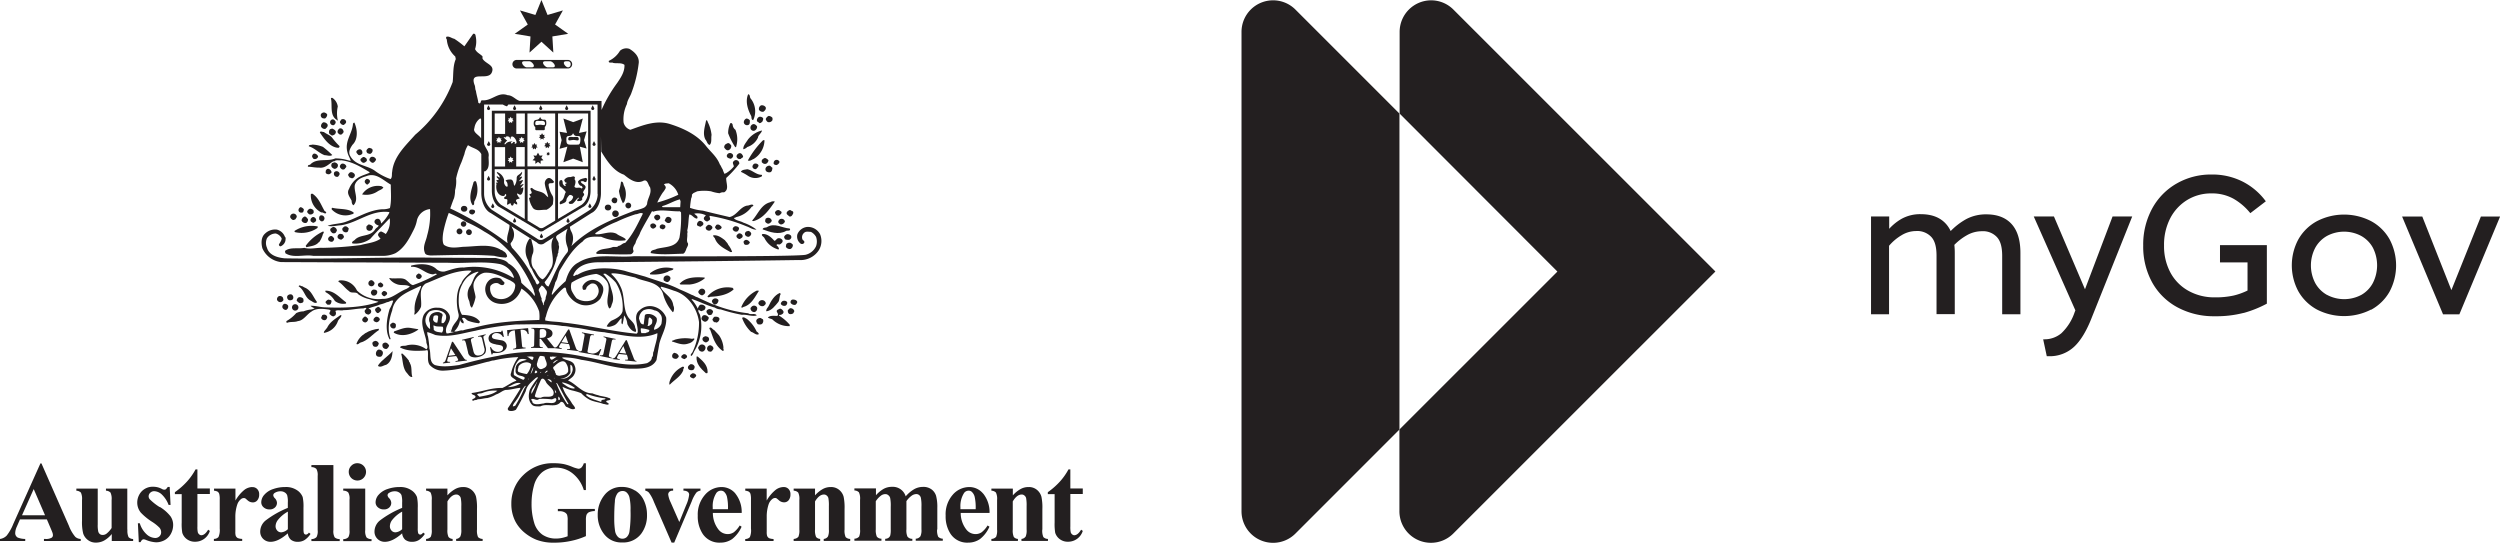 <svg id="Layer_1" data-name="Layer 1" xmlns="http://www.w3.org/2000/svg" viewBox="0 0 693.47 150.57"><defs><style>.cls-1{fill:#231f20;}</style></defs><path class="cls-1" d="M420,22.09a8.76,8.76,0,0,0-8.76,8.76V53.51L455,97.33l-43.82,43.81v22.67A8.75,8.75,0,0,0,426.12,170l72.71-72.69L426.15,24.65a8.75,8.75,0,0,0-6.2-2.56Z" transform="translate(-23 -22)"/><path class="cls-1" d="M382.31,24.63a8.76,8.76,0,0,0-14.93,6.22V163.78a8.76,8.76,0,0,0,15,6.18l28.81-28.82V53.51L382.31,24.63Z" transform="translate(-23 -22)"/><path class="cls-1" d="M42.11,167.84,34.5,150.55h-.29l-7.54,16.82a12.72,12.72,0,0,1-1.81,3.19,3.17,3.17,0,0,1-1.86.94v.57h7v-.57a6,6,0,0,1-2.07-.38,1.4,1.4,0,0,1-.71-1.31,4.58,4.58,0,0,1,.43-1.69l.89-2.05H36l1.12,2.63c.29.68.44,1.07.46,1.16a2,2,0,0,1,.1.58.82.82,0,0,1-.35.71,3.13,3.13,0,0,1-1.72.35h-.42v.57h10.2v-.57a2.41,2.41,0,0,1-1.49-.57,10.4,10.4,0,0,1-1.79-3.09Zm-13-2.92,3.24-7.26,3.14,7.26Z" transform="translate(-23 -22)"/><path class="cls-1" d="M58.31,168.92V157.53H52.39v.58a1.86,1.86,0,0,1,1.26.52,4.06,4.06,0,0,1,.31,2.06v7.77a6.46,6.46,0,0,1-1.49,1.63,1.79,1.79,0,0,1-1,.3,1.28,1.28,0,0,1-.75-.23,1.38,1.38,0,0,1-.46-.69,8.14,8.14,0,0,1-.15-2v-9.93H44.18v.58a1.86,1.86,0,0,1,1.26.52,4.06,4.06,0,0,1,.31,2.06v5.76a13,13,0,0,0,.33,3.54,3.72,3.72,0,0,0,1.27,1.77,3.49,3.49,0,0,0,2.19.74,4.75,4.75,0,0,0,2.33-.56A7.51,7.51,0,0,0,54,170.13v1.94h5.93v-.56a1.82,1.82,0,0,1-1.27-.51,4.34,4.34,0,0,1-.31-2.08Z" transform="translate(-23 -22)"/><path class="cls-1" d="M67.32,162.68a15.49,15.49,0,0,1-2.78-2.19,1.29,1.29,0,0,1-.31-.81,1.33,1.33,0,0,1,.45-1,1.54,1.54,0,0,1,1.09-.43,3.25,3.25,0,0,1,2,.81,7.72,7.72,0,0,1,2,3h.54l-.24-5h-.53a3.33,3.33,0,0,1-.55.67.92.92,0,0,1-.44.1,1.46,1.46,0,0,1-.69-.23,5,5,0,0,0-2.29-.58,4.23,4.23,0,0,0-3.36,1.37,4.6,4.6,0,0,0-1.14,3,4.38,4.38,0,0,0,1,2.81,16.4,16.4,0,0,0,3.08,2.52,11.42,11.42,0,0,1,2.08,1.65,1.92,1.92,0,0,1,.47,1.29,1.53,1.53,0,0,1-.48,1.12,1.67,1.67,0,0,1-1.22.45,3.69,3.69,0,0,1-2.31-1,6.7,6.7,0,0,1-1.91-3.08h-.53l.25,5.23H62c.23-.52.51-.78.85-.78a2.06,2.06,0,0,1,.64.17,8.65,8.65,0,0,0,2.79.66,5,5,0,0,0,2.44-.63,4.32,4.32,0,0,0,1.71-1.78,5.07,5.07,0,0,0,.6-2.39,4.2,4.2,0,0,0-.73-2.41,11.08,11.08,0,0,0-3-2.62Z" transform="translate(-23 -22)"/><path class="cls-1" d="M77.76,152.21h-.52a17,17,0,0,1-2.41,3.41,20.51,20.51,0,0,1-3.32,2.91v.54H73.4v7.85a14.75,14.75,0,0,0,.16,2.86,3.45,3.45,0,0,0,1.21,1.73,3.68,3.68,0,0,0,2.35.76,4.25,4.25,0,0,0,4.09-3l-.47-.34c-.6,1-1.24,1.54-1.91,1.54a.93.93,0,0,1-.55-.22,1.24,1.24,0,0,1-.41-.59,6.93,6.93,0,0,1-.11-1.63v-9h3.45v-1.54H77.76v-5.32Z" transform="translate(-23 -22)"/><path class="cls-1" d="M92.94,157.1a3.8,3.8,0,0,0-2.1.74,10.67,10.67,0,0,0-2.53,3v-3.3H82.37v.58a2.36,2.36,0,0,1,1,.27,1.24,1.24,0,0,1,.45.64,5.68,5.68,0,0,1,.13,1.59v8a4.78,4.78,0,0,1-.35,2.35,1.69,1.69,0,0,1-1.27.51v.56h7.85v-.56a3.48,3.48,0,0,1-1.24-.23,1.36,1.36,0,0,1-.55-.63,3.58,3.58,0,0,1-.11-1.13v-4.21A10.59,10.59,0,0,1,88.8,162a3.22,3.22,0,0,1,1-1.51,1.29,1.29,0,0,1,.86-.34.68.68,0,0,1,.35.09c.07,0,.31.24.72.59a2.11,2.11,0,0,0,1.43.53,1.55,1.55,0,0,0,1.21-.57,2.39,2.39,0,0,0,.52-1.62,2,2,0,0,0-.54-1.51,1.77,1.77,0,0,0-1.38-.54Z" transform="translate(-23 -22)"/><path class="cls-1" d="M107.85,170.28a.56.56,0,0,1-.36-.12.79.79,0,0,1-.23-.38,6,6,0,0,1-.08-1.26v-5.64a12.51,12.51,0,0,0-.22-3,4,4,0,0,0-1.57-1.9,5.39,5.39,0,0,0-3.26-.88,9.85,9.85,0,0,0-3.3.54,5.5,5.5,0,0,0-2.48,1.57,3.18,3.18,0,0,0-.88,2.13,1.82,1.82,0,0,0,.66,1.39,2.38,2.38,0,0,0,1.64.58,2.07,2.07,0,0,0,1.48-.52,1.75,1.75,0,0,0,.58-1.31,2,2,0,0,0-.6-1.29,1.34,1.34,0,0,1-.43-.81.77.77,0,0,1,.4-.65,2.87,2.87,0,0,1,1.66-.45,2,2,0,0,1,1.13.32,1.61,1.61,0,0,1,.66.75,6.5,6.5,0,0,1,.19,2.07v1.46a26.31,26.31,0,0,0-6.23,3.55,4,4,0,0,0-1.43,3,2.76,2.76,0,0,0,.82,2.05,2.84,2.84,0,0,0,2.07.81q2.1,0,4.77-2.35a2.72,2.72,0,0,0,.86,1.78,3,3,0,0,0,1.94.57,3.49,3.49,0,0,0,1.88-.51,5.94,5.94,0,0,0,1.62-1.68l-.46-.37a1.13,1.13,0,0,1-.83.57Zm-5-1.49a3,3,0,0,1-1.8.87,1.45,1.45,0,0,1-1.09-.42,1.79,1.79,0,0,1-.52-1.26,2.93,2.93,0,0,1,.61-1.7,9,9,0,0,1,2.8-2.36v4.87Z" transform="translate(-23 -22)"/><path class="cls-1" d="M115.48,169.05V151h-6.1v.58a1.9,1.9,0,0,1,1.39.5,3.47,3.47,0,0,1,.35,1.94v15.05a3.46,3.46,0,0,1-.31,1.9,1.9,1.9,0,0,1-1.43.56v.56h7.85v-.56a2,2,0,0,1-1.4-.48,3.53,3.53,0,0,1-.35-2Z" transform="translate(-23 -22)"/><path class="cls-1" d="M119.74,152.9a2.39,2.39,0,0,0,2.39,2.39,2.32,2.32,0,0,0,1.7-.7,2.4,2.4,0,0,0-1.7-4.1,2.25,2.25,0,0,0-1.69.71,2.3,2.3,0,0,0-.7,1.7Z" transform="translate(-23 -22)"/><path class="cls-1" d="M124.31,169.05V157.53h-6.1v.58a1.9,1.9,0,0,1,1.39.49,3.44,3.44,0,0,1,.35,2v8.49a3.46,3.46,0,0,1-.31,1.9,1.9,1.9,0,0,1-1.43.56v.56h7.85v-.56a1.94,1.94,0,0,1-1.39-.48,3.5,3.5,0,0,1-.36-2Z" transform="translate(-23 -22)"/><path class="cls-1" d="M139.55,170.28a.55.55,0,0,1-.35-.12.67.67,0,0,1-.23-.38,5.11,5.11,0,0,1-.09-1.26v-5.64a12.71,12.71,0,0,0-.21-3,4,4,0,0,0-1.57-1.9,5.37,5.37,0,0,0-3.26-.88,9.85,9.85,0,0,0-3.3.54,5.55,5.55,0,0,0-2.48,1.57,3.18,3.18,0,0,0-.88,2.13,1.81,1.81,0,0,0,.65,1.39,2.41,2.41,0,0,0,1.65.58,2.09,2.09,0,0,0,1.48-.52,1.74,1.74,0,0,0,.57-1.31,2,2,0,0,0-.59-1.29,1.36,1.36,0,0,1-.44-.81.79.79,0,0,1,.41-.65,2.87,2.87,0,0,1,1.66-.45,2,2,0,0,1,1.13.32,1.64,1.64,0,0,1,.67.75,7,7,0,0,1,.18,2.07v1.46a26.67,26.67,0,0,0-6.24,3.55,4,4,0,0,0-1.43,3,2.77,2.77,0,0,0,.83,2.05,2.8,2.8,0,0,0,2.07.81c1.4,0,3-.78,4.77-2.35a2.71,2.71,0,0,0,.85,1.78,3,3,0,0,0,1.94.57,3.52,3.52,0,0,0,1.89-.51,5.94,5.94,0,0,0,1.62-1.68l-.47-.37c-.28.38-.55.57-.83.57Zm-5-1.49a3,3,0,0,1-1.81.87,1.42,1.42,0,0,1-1.08-.42,1.74,1.74,0,0,1-.51-1.26,2.91,2.91,0,0,1,.6-1.7,9.17,9.17,0,0,1,2.8-2.36v4.87Z" transform="translate(-23 -22)"/><path class="cls-1" d="M155.31,168.9v-5.66a14.82,14.82,0,0,0-.25-3.41,3.69,3.69,0,0,0-1.25-1.94,3.47,3.47,0,0,0-2.34-.79,4.46,4.46,0,0,0-2.21.56,8.39,8.39,0,0,0-2.15,1.75v-1.88h-5.92v.58a1.86,1.86,0,0,1,1.26.52,4.18,4.18,0,0,1,.31,2.06v8.21a4.27,4.27,0,0,1-.27,2,1.79,1.79,0,0,1-1.3.59v.56h7.36v-.56a1.58,1.58,0,0,1-1.14-.54,4.38,4.38,0,0,1-.3-2.07v-7.79q1.15-1.92,2.49-1.92a1.12,1.12,0,0,1,.73.27,1.29,1.29,0,0,1,.48.71,10,10,0,0,1,.15,2.26v6.47a4.29,4.29,0,0,1-.26,1.92,1.5,1.5,0,0,1-1.17.69v.56h7.35v-.56a1.85,1.85,0,0,1-1.28-.51,4.61,4.61,0,0,1-.29-2.1Z" transform="translate(-23 -22)"/><path class="cls-1" d="M177.74,163.8h.55a2.73,2.73,0,0,1,1.29.29,1.6,1.6,0,0,1,.71.67,4.49,4.49,0,0,1,.17,1.6v4.39a10.9,10.9,0,0,1-1.65.48,8.24,8.24,0,0,1-1.55.16,6.65,6.65,0,0,1-3.8-1.08,6.12,6.12,0,0,1-2.3-3.35,17.83,17.83,0,0,1-.71-5.33,18.58,18.58,0,0,1,.65-4.88,7.24,7.24,0,0,1,2.22-3.7,5.87,5.87,0,0,1,3.94-1.33,7.3,7.3,0,0,1,4.55,1.58,9.37,9.37,0,0,1,3.13,4.64h.58V150.5h-.58a2.87,2.87,0,0,1-.69,1.22,1.24,1.24,0,0,1-.8.31,8.9,8.9,0,0,1-1.82-.58,13.93,13.93,0,0,0-2.21-.71,14.32,14.32,0,0,0-2.83-.25,11.51,11.51,0,0,0-8.41,3.28,10.8,10.8,0,0,0-3.34,8,10.55,10.55,0,0,0,1.08,4.8,10.2,10.2,0,0,0,2.37,3,12.76,12.76,0,0,0,3.5,2.15,13.29,13.29,0,0,0,5,.81,21.59,21.59,0,0,0,4.52-.47,20.56,20.56,0,0,0,4.22-1.35v-4.39a4.57,4.57,0,0,1,.14-1.45,1.56,1.56,0,0,1,.7-.79,4.44,4.44,0,0,1,1.63-.32v-.58H177.74v.58Z" transform="translate(-23 -22)"/><path class="cls-1" d="M199.14,158.07a6.78,6.78,0,0,0-3.53-1,5.93,5.93,0,0,0-5,2.33,8.55,8.55,0,0,0-1.81,5.44,8.44,8.44,0,0,0,1.78,5.33,6,6,0,0,0,5,2.3A6.23,6.23,0,0,0,200.9,170a8.41,8.41,0,0,0,1.57-5.18,9.18,9.18,0,0,0-.86-4,6.25,6.25,0,0,0-2.47-2.78Zm-1.56,11.49a2.58,2.58,0,0,1-.8,1.48,1.76,1.76,0,0,1-1.17.39,1.7,1.7,0,0,1-1.27-.58,3,3,0,0,1-.74-1.68,21.43,21.43,0,0,1-.22-3.1c0-2.1.06-3.73.18-4.9a4.12,4.12,0,0,1,.75-2.36,1.8,1.8,0,0,1,1.36-.61,1.62,1.62,0,0,1,1.06.33,2.71,2.71,0,0,1,.87,1.44,14.56,14.56,0,0,1,.3,3.63,34.05,34.05,0,0,1-.32,6Z" transform="translate(-23 -22)"/><path class="cls-1" d="M217.34,157.53h-4.76v.58a2,2,0,0,1,1.22.33,1,1,0,0,1,.36.78,9.38,9.38,0,0,1-.82,2.87l-1.91,4.71-2.4-5.46a7.13,7.13,0,0,1-.68-2.16,1.06,1.06,0,0,1,.37-.81,1.45,1.45,0,0,1,1-.26v-.58H202v.58a1.79,1.79,0,0,1,1,.54,10.58,10.58,0,0,1,1.39,2.58l4.9,11.28h.73l4.85-11.42a9.4,9.4,0,0,1,1.31-2.47,1.91,1.91,0,0,1,1.12-.51v-.58Z" transform="translate(-23 -22)"/><path class="cls-1" d="M227,158.91a5,5,0,0,0-3.83-1.81,6.09,6.09,0,0,0-4.62,2.16,8.26,8.26,0,0,0-2,5.78,8.81,8.81,0,0,0,1.34,5,5.52,5.52,0,0,0,4.9,2.48,5.65,5.65,0,0,0,3.31-1,8.85,8.85,0,0,0,2.61-3.42l-.52-.34a7,7,0,0,1-1.64,1.88,3,3,0,0,1-1.69.51,3.24,3.24,0,0,1-2.58-1.29,7.44,7.44,0,0,1-1.54-4.57h8a8.2,8.2,0,0,0-1.75-5.37Zm-6.3,4.33v-.55a6.73,6.73,0,0,1,.92-3.79,1.52,1.52,0,0,1,1.32-.79,1.31,1.31,0,0,1,.87.27,2.81,2.81,0,0,1,.84,1.42,13.79,13.79,0,0,1,.28,3.44Z" transform="translate(-23 -22)"/><path class="cls-1" d="M240.3,157.1a3.75,3.75,0,0,0-2.09.74,10.5,10.5,0,0,0-2.54,3v-3.3h-5.94v.58a2.28,2.28,0,0,1,1,.27,1.24,1.24,0,0,1,.45.64,5.68,5.68,0,0,1,.13,1.59v8A4.82,4.82,0,0,1,231,171a1.7,1.7,0,0,1-1.28.51v.56h7.86v-.56a3.49,3.49,0,0,1-1.25-.23,1.29,1.29,0,0,1-.54-.63,3.58,3.58,0,0,1-.11-1.13l0-.87v-3.34a10.58,10.58,0,0,1,.5-3.33,3.15,3.15,0,0,1,1-1.51,1.28,1.28,0,0,1,.85-.34.74.74,0,0,1,.36.09,8.94,8.94,0,0,1,.71.59,2.13,2.13,0,0,0,1.43.53,1.57,1.57,0,0,0,1.22-.57,2.44,2.44,0,0,0,.51-1.62,2,2,0,0,0-.53-1.51,1.79,1.79,0,0,0-1.39-.54Z" transform="translate(-23 -22)"/><path class="cls-1" d="M257.27,168.9v-5.66a14.82,14.82,0,0,0-.25-3.41,3.67,3.67,0,0,0-1.24-1.94,3.5,3.5,0,0,0-2.35-.79,4.48,4.48,0,0,0-2.21.56,8.37,8.37,0,0,0-2.14,1.75v-1.88h-5.93v.58a1.83,1.83,0,0,1,1.26.52,4,4,0,0,1,.32,2.06v8.21a4.42,4.42,0,0,1-.27,2,1.82,1.82,0,0,1-1.31.59v.56h7.36v-.56a1.62,1.62,0,0,1-1.14-.54,4.57,4.57,0,0,1-.29-2.07v-7.79q1.15-1.92,2.49-1.92a1.14,1.14,0,0,1,.73.27,1.35,1.35,0,0,1,.48.71,11,11,0,0,1,.14,2.26v6.47a4.34,4.34,0,0,1-.25,1.92,1.53,1.53,0,0,1-1.18.69v.56h7.35v-.56a1.82,1.82,0,0,1-1.27-.51,4.42,4.42,0,0,1-.3-2.1Z" transform="translate(-23 -22)"/><path class="cls-1" d="M283,168.9v-6a12,12,0,0,0-.35-3.39,3.54,3.54,0,0,0-1.24-1.75,3.78,3.78,0,0,0-2.4-.7,4.94,4.94,0,0,0-2.4.62,9.2,9.2,0,0,0-2.38,2,3.74,3.74,0,0,0-3.81-2.64,4.74,4.74,0,0,0-2.24.53,8,8,0,0,0-2.2,1.81v-1.91H260v.58a1.81,1.81,0,0,1,1.26.52,4.06,4.06,0,0,1,.31,2.06v8.21a4.33,4.33,0,0,1-.26,2,1.82,1.82,0,0,1-1.31.59v.56h7.5v-.56a1.62,1.62,0,0,1-1.28-.58,4.53,4.53,0,0,1-.29-2v-7.81a6,6,0,0,1,1.56-1.65,2.08,2.08,0,0,1,1.13-.33,1.21,1.21,0,0,1,.77.29,1.43,1.43,0,0,1,.53.77,10.93,10.93,0,0,1,.16,2.48v6.25a6.37,6.37,0,0,1-.13,1.66,1.27,1.27,0,0,1-.46.65,1.65,1.65,0,0,1-.95.3v.56h7.53v-.56a1.61,1.61,0,0,1-1.37-.64,4.36,4.36,0,0,1-.27-2v-7.81a6.14,6.14,0,0,1,1.39-1.46,2.28,2.28,0,0,1,1.35-.5,1.19,1.19,0,0,1,.78.27,1.4,1.4,0,0,1,.49.77,11.17,11.17,0,0,1,.16,2.48v6.25a4,4,0,0,1-.28,1.92,1.66,1.66,0,0,1-1.31.69v.56h7.51v-.56a1.86,1.86,0,0,1-1.27-.53,4.29,4.29,0,0,1-.3-2.08Z" transform="translate(-23 -22)"/><path class="cls-1" d="M295.7,158.91a4.94,4.94,0,0,0-3.82-1.81,6.09,6.09,0,0,0-4.62,2.16,8.21,8.21,0,0,0-1.95,5.78,8.81,8.81,0,0,0,1.33,5,5.51,5.51,0,0,0,4.9,2.48,5.69,5.69,0,0,0,3.31-1,8.85,8.85,0,0,0,2.61-3.42l-.52-.34a7,7,0,0,1-1.64,1.88,3,3,0,0,1-1.69.51,3.24,3.24,0,0,1-2.58-1.29,7.44,7.44,0,0,1-1.54-4.57h8a8.2,8.2,0,0,0-1.76-5.37Zm-6.29,4.33v-.55a6.73,6.73,0,0,1,.92-3.79,1.52,1.52,0,0,1,1.32-.79,1.28,1.28,0,0,1,.86.27,2.82,2.82,0,0,1,.85,1.42,13.79,13.79,0,0,1,.28,3.44Z" transform="translate(-23 -22)"/><path class="cls-1" d="M312.14,168.9v-5.66a14.82,14.82,0,0,0-.25-3.41,3.73,3.73,0,0,0-1.24-1.94,3.48,3.48,0,0,0-2.35-.79,4.48,4.48,0,0,0-2.21.56,8.2,8.2,0,0,0-2.14,1.75v-1.88H298v.58a1.81,1.81,0,0,1,1.26.52,4,4,0,0,1,.32,2.06v8.21a4.42,4.42,0,0,1-.27,2,1.8,1.8,0,0,1-1.31.59v.56h7.36v-.56a1.62,1.62,0,0,1-1.14-.54,4.42,4.42,0,0,1-.29-2.07v-7.79q1.14-1.92,2.49-1.92a1.12,1.12,0,0,1,.73.27,1.35,1.35,0,0,1,.48.71,11,11,0,0,1,.14,2.26v6.47a4.34,4.34,0,0,1-.25,1.92,1.53,1.53,0,0,1-1.18.69v.56h7.35v-.56a1.8,1.8,0,0,1-1.27-.51,4.42,4.42,0,0,1-.3-2.1Z" transform="translate(-23 -22)"/><path class="cls-1" d="M319.9,152.21h-.52a17,17,0,0,1-2.41,3.41,20.51,20.51,0,0,1-3.32,2.91v.54h1.89v7.85a14.75,14.75,0,0,0,.16,2.86,3.45,3.45,0,0,0,1.21,1.73,3.66,3.66,0,0,0,2.35.76,4.26,4.26,0,0,0,4.09-3l-.46-.34c-.61,1-1.24,1.54-1.92,1.54a.88.88,0,0,1-.54-.22,1.19,1.19,0,0,1-.42-.59,6.93,6.93,0,0,1-.11-1.63v-9h3.45v-1.54H319.9v-5.32Z" transform="translate(-23 -22)"/><path class="cls-1" d="M148,113.37l-.4.4a1,1,0,0,0,.4-.4Z" transform="translate(-23 -22)"/><path class="cls-1" d="M152.35,84.13a.76.76,0,1,0-.76.77.77.77,0,0,0,.76-.77Z" transform="translate(-23 -22)"/><path class="cls-1" d="M159.43,52.72h0l0,22.16c0,2.14.9,4,2.15,4.58l10.55,6.3a1.26,1.26,0,0,0,1.82.1l10.71-6.4c1.26-.57,2.16-2.44,2.16-4.58l0-22.16H159.43Zm4.51,2.14.44,0,.27-.47.26.46.45,0-.21.39.34.35-.44.09v.47l-.4-.3-.41.3v-.47l-.43-.09.34-.35-.21-.39Zm-.12,5c.8,0,.57.77.71.77s0-.77.52-.77c.79,0,1.78,2,.88,2-.38,0-.07-.28-.08-.34s-.21-.18-.29-.18c-.26,0-.36.42-.58.44s-.26,0-.26-.18.32-.25.45-.37c-1.79,0-1.82.81-2.09.81-.47,0,.39-.86.63-1.11-.36-.06-.57-.5-1-.72.18-.27.29-.16.52,0,0-.19.14-.4.55-.4Zm0,6.75.34-.35-.21-.39.44,0,.27-.47.26.46.45,0-.21.39.34.35-.44.08v.48l-.4-.3-.41.3v-.48l-.43-.08Zm-3.6-13.13h2.89v5.68h-2.89V53.47Zm.35,7.65.34-.35-.21-.38.44,0,.26-.47.27.46.45,0-.22.38.34.35-.43.09v.48l-.41-.31-.4.31v-.48l-.43-.09Zm-.35,1.68h2.89v5.38h-2.89V62.8Zm8.34,19.94L162,78.82a4.7,4.7,0,0,1-1.78-3.65V68.93h8.34V82.74Zm0-14.56h-2.37V62.8h2.37v5.38ZM167,60.39l.44,0,.27-.47.26.46.45,0-.21.38.34.35-.44.09v.48l-.4-.31-.41.31v-.48l-.43-.09.34-.35-.21-.38Zm1.59-1.24h-2.37V53.47h2.37v5.68Zm8.46,24L174,85h-.05a1.24,1.24,0,0,1-.8.29,1.27,1.27,0,0,1-.8-.3l-3-1.8V68.93H177V83.19Zm0-15H169.3V53.47H177V68.18Zm9.09,7a4.66,4.66,0,0,1-1.78,3.65l-6.57,3.92V68.93h8.35v6.24Zm0-7h-8.35V53.47h8.35V68.18Z" transform="translate(-23 -22)"/><path class="cls-1" d="M160.55,72.67c0,.11.07.25.25.34-.08.08-.15.27-.15.78,0,1.76,1.1,2.57,1.9,2.57.58,0,.49-.4.55-.6,0,.3.31-.14.31.38s-.55.3-.55.77c0,.62.88,0,.88.66a8,8,0,0,1-.11,1.15c0,.22.92-.31.86-.41.23.09.21.74.62.72s.33-.67.54-.72c-.13,0,.82.62.82.32,0-.81-.33-.47-.33-1s1.13-.41,1-.68-.26-.08-.37-.47c0,.07-.9-1.3.18-.59s1.26-1.72,1.2-1.85-.53.13-.73.24a3.22,3.22,0,0,1,.81-1.06c-.05-.35-.5,0-1,.21,1.56-2.23.56-1.32-.31-1.16,1.4-1.5,1-1.47,0-1,.81-.64,1-1.4.86-1.62-.76,1-1.46.85-1.46,1.79a3.74,3.74,0,0,1-.54,2c-.4.44-.09-1.65-1.16-1.65-.35,0-1.15,0-1.4.38.22,0,.54.56.54.78s.21.83-.15.83-.79-.77-.79-1.14,0-.28,0-.8a3,3,0,0,0-2-2.14c0,.62.8.76.8,1.55-.34,0-.83-.64-.83-.24s.51.47.51.81-.58-.12-.58.25.32.27.4.59c-.24-.07-.45,0-.5.08Z" transform="translate(-23 -22)"/><path class="cls-1" d="M197.38,79.81a.8.8,0,1,0-.9-.8.85.85,0,0,0,.9.8Z" transform="translate(-23 -22)"/><path class="cls-1" d="M192.83,81.18a.91.91,0,1,0,.9-.8.85.85,0,0,0-.9.8Z" transform="translate(-23 -22)"/><path class="cls-1" d="M150.37,85.38a.81.81,0,1,0,.9.8.86.86,0,0,0-.9-.8Z" transform="translate(-23 -22)"/><path class="cls-1" d="M153.18,87.21a.8.8,0,1,0-.9-.79.85.85,0,0,0,.9.79Z" transform="translate(-23 -22)"/><path class="cls-1" d="M231.91,55.35a5.64,5.64,0,0,0-.67-6c-.33-.34-.09-1.11-.71-1.21-.86,2-.1,4.29.86,6.07.09.39,0,1.06.52,1.11Z" transform="translate(-23 -22)"/><path class="cls-1" d="M116.27,55.16c.23,0,.19.43.43.19a8.41,8.41,0,0,1,0-3.8,3.45,3.45,0,0,0-1.44-2.36.35.35,0,0,0-.47.09c.47,1.88-.39,4.53,1.48,5.88Z" transform="translate(-23 -22)"/><path class="cls-1" d="M234.74,53c.38-.24.9-.77.62-1.3a1.25,1.25,0,0,0-1.24-.48,1.1,1.1,0,0,0-.58,1.25,1.22,1.22,0,0,0,1.2.53Z" transform="translate(-23 -22)"/><path class="cls-1" d="M113.15,54.87a1.39,1.39,0,0,0,.62-1.06c-.14-.38-.47-.48-.8-.62a1.09,1.09,0,0,0-.92.43.88.88,0,0,0,.19,1c.19.24.63.24.91.24Z" transform="translate(-23 -22)"/><path class="cls-1" d="M235.94,55.84a1.09,1.09,0,0,0,1.29-.44,1.13,1.13,0,0,0,0-.77,1.56,1.56,0,0,0-1-.48,1.5,1.5,0,0,0-.82.87,1.33,1.33,0,0,0,.54.82Z" transform="translate(-23 -22)"/><path class="cls-1" d="M233.54,56.12c.43.15.76-.24,1-.48.05-.29.34-.77,0-1a1.16,1.16,0,0,0-.91-.24,1.06,1.06,0,0,0-.67,1.11c.1.33.38.33.62.57Z" transform="translate(-23 -22)"/><path class="cls-1" d="M230.43,56.7c.62-.09.57-.77.57-1.3a1.3,1.3,0,0,0-.95-.53,1.13,1.13,0,0,0-.72,1.15.9.9,0,0,0,1.1.68Z" transform="translate(-23 -22)"/><path class="cls-1" d="M118.37,56.65c.29-.24.76-.53.62-1a.89.89,0,0,0-1.39-.43c-.09.29-.52.58-.19.91a1,1,0,0,0,1,.53Z" transform="translate(-23 -22)"/><path class="cls-1" d="M115.59,56.7a1,1,0,0,0,.53-.91c-.19-.34-.53-.83-1.05-.63a.8.8,0,0,0-.43,1.1.84.84,0,0,0,1,.44Z" transform="translate(-23 -22)"/><path class="cls-1" d="M219.85,62.2c.68-.63.34-1.83.53-2.75a10.05,10.05,0,0,0-1-3.47c-.14-.24-.14-.72-.52-.58-.28,1.64-1.05,3.62-.19,5.3.43.44.48,1.26,1.14,1.5Z" transform="translate(-23 -22)"/><path class="cls-1" d="M112.68,55.93a1.2,1.2,0,0,0-.63,1.16,1.13,1.13,0,0,0,1.2.67c.33-.33.76-.63.62-1.2a1.22,1.22,0,0,0-1.19-.63Z" transform="translate(-23 -22)"/><path class="cls-1" d="M227.23,62.58A7,7,0,0,0,227,58a1.88,1.88,0,0,1-.77-1.44c-.14-.29-.33-.58-.67-.34a6.48,6.48,0,0,0-.58,2.75,18.8,18.8,0,0,0,2,3.9l.29-.24Z" transform="translate(-23 -22)"/><path class="cls-1" d="M231.72,56.51a1,1,0,0,0-.52,1.16.86.86,0,0,0,1.1.57,1.2,1.2,0,0,0,.71-1.15c-.23-.38-.76-.87-1.29-.58Z" transform="translate(-23 -22)"/><path class="cls-1" d="M115.45,59.5a1,1,0,0,0,.72-.92c-.1-.48-.53-.67-1-.92-.29.1-.62.1-.77.39a1.18,1.18,0,0,0,0,1.11c.34.15.63.63,1,.34Z" transform="translate(-23 -22)"/><path class="cls-1" d="M116.64,58.73c.25.34.53.77,1.1.57.2-.23.73-.47.53-1s-.53-.82-1.1-.67c-.33.28-.62.57-.53,1.06Z" transform="translate(-23 -22)"/><path class="cls-1" d="M233.26,60.08c.09-.63,1.05-1.25,1.1-1.89a7.1,7.1,0,0,0-3.88,2.51c-.53.87-1.39,1.74-1.29,2.7a2.28,2.28,0,0,0,1.1-.62,4.89,4.89,0,0,0,3-2.7Z" transform="translate(-23 -22)"/><path class="cls-1" d="M116.84,63a.4.4,0,0,0,.33-.49,17.45,17.45,0,0,1-2-2.26c-.62-.82-1.53-1-2.34-1.64-.34.05-1-.38-1.1.15,1.14,1.69,2.72,4.09,5.07,4.24Z" transform="translate(-23 -22)"/><path class="cls-1" d="M230.43,66.49c.53.33,1.1-.2,1.63-.39a6.19,6.19,0,0,0,3-5.21h-.39a24.47,24.47,0,0,0-4.21,5.6Z" transform="translate(-23 -22)"/><path class="cls-1" d="M225,63.69a1.18,1.18,0,0,0,.81-1.4c-.24-.23-.38-.48-.67-.58a.75.75,0,0,0-.57.15,1,1,0,0,0-.68,1.06c.25.38.58.82,1.11.77Z" transform="translate(-23 -22)"/><path class="cls-1" d="M115.17,65a28.49,28.49,0,0,0-2.59-2.26,8.74,8.74,0,0,0-2.92-.63c-.33.15-1-.05-1,.48,1.67.48,2.77,1.88,4.4,2.46.71,0,1.49.39,2.11-.05Z" transform="translate(-23 -22)"/><path class="cls-1" d="M125.64,64.7a1.06,1.06,0,0,0,.72-1.1c-.1-.44-.57-.49-1-.59-.38.2-.86.59-.67,1.11s.53.44.91.58Z" transform="translate(-23 -22)"/><path class="cls-1" d="M122.29,64.85c.29.38.82.14,1.15-.15a1,1,0,0,0-.19-1.1c-.39-.39-1-.1-1.29.24s.05.72.33,1Z" transform="translate(-23 -22)"/><path class="cls-1" d="M225.31,64.46a.91.91,0,0,0-.71.73c0,.63.62.72,1.1.86.38-.19.81-.57.61-1.11a.94.94,0,0,0-1-.48Z" transform="translate(-23 -22)"/><path class="cls-1" d="M228.47,66.1c.14-.2.29-.24.48-.38.38-.24.05-.63-.1-.87s-.48-.44-.81-.34-.82.48-.72,1a.92.92,0,0,0,1.15.58Z" transform="translate(-23 -22)"/><path class="cls-1" d="M109.57,65.43a1.81,1.81,0,0,0,.38.62.94.94,0,0,0,1.29-.62,1.16,1.16,0,0,0-1.15-.83.89.89,0,0,0-.52.83Z" transform="translate(-23 -22)"/><path class="cls-1" d="M125.5,66.49c.24.33.57.72,1,.67a1.54,1.54,0,0,0,.82-.92,1.09,1.09,0,0,0-1.3-.72,1,1,0,0,0-.57,1Z" transform="translate(-23 -22)"/><path class="cls-1" d="M123,66.15c-.09.48.24.67.53.92.47.28.91-.15,1.19-.39a.75.75,0,0,0-.14-.77c-.29-.19-.48-.43-.86-.34a2.28,2.28,0,0,0-.72.58Z" transform="translate(-23 -22)"/><path class="cls-1" d="M235.21,65.81a1.66,1.66,0,0,0-.9.63c0,.24-.1.63.19.72a.94.94,0,0,0,1.05.24,1.27,1.27,0,0,0,.62-.91,1.75,1.75,0,0,0-1-.68Z" transform="translate(-23 -22)"/><path class="cls-1" d="M238.33,67.79a1.2,1.2,0,0,0,.9-.87.83.83,0,0,0-1.19-.48.85.85,0,0,0-.43.77c-.1.43.43.53.72.58Z" transform="translate(-23 -22)"/><path class="cls-1" d="M115.79,67c-.29.19-.72.09-.82.53a.84.84,0,0,0,.24,1c.24.19.58.43.91.24a.94.94,0,0,0,.58-1.15,1.18,1.18,0,0,0-.91-.58Z" transform="translate(-23 -22)"/><path class="cls-1" d="M118.66,68.85c.09-.29.53-.44.38-.82-.24-.58-1.24-1-1.63-.24-.33.43,0,.86.39,1.15a.79.79,0,0,0,.86-.09Z" transform="translate(-23 -22)"/><path class="cls-1" d="M232.25,67.4a1,1,0,0,0-.53.92.84.84,0,0,0,1,.58c.29-.29.72-.63.67-1.11a1,1,0,0,0-1.1-.39Z" transform="translate(-23 -22)"/><path class="cls-1" d="M235.41,68.56a.87.87,0,0,0,.19,1,1.35,1.35,0,0,0,1.15.19c.48-.28.42-.77.53-1.2-.29-.15-.39-.39-.72-.58a1.11,1.11,0,0,0-1.15.58Z" transform="translate(-23 -22)"/><path class="cls-1" d="M113.39,69.24c0,.23-.19.71.14.91a1,1,0,0,0,1,.1c.15-.2.58-.3.39-.68-.2-.58-1.06-1.16-1.49-.33Z" transform="translate(-23 -22)"/><path class="cls-1" d="M228.51,69.67a13.78,13.78,0,0,1,1.92,1.06,3.67,3.67,0,0,0,3.88.19c.05-.1.14-.39-.05-.43-1.53,0-2.64-1.35-4-1.55-.63.15-1.48.1-1.73.73Z" transform="translate(-23 -22)"/><path class="cls-1" d="M115.74,69.76a.86.86,0,0,0,.34,1.21c.23.09.62.19.81-.1s.38-.43.28-.82a.86.86,0,0,0-1.43-.29Z" transform="translate(-23 -22)"/><path class="cls-1" d="M120.9,71.4c.39-.24.68-.62.49-1.06-.34-.53-1.2-.91-1.63-.19-.43.38,0,.77.24,1.11.28,0,.57.33.9.14Z" transform="translate(-23 -22)"/><path class="cls-1" d="M170.56,79.2c.64,1.7,2.64.87,4,1a4.3,4.3,0,0,0,1.81-1.56c.05-.78.28-1.78-.17-2.43a7.08,7.08,0,0,1-1-2.69c-.22-1.29,1.37-.19,1.46-1.15-.45-.5-1.14-1.42-1.95-.78a1.58,1.58,0,0,0-.55,1.6c.18,1.24.73,2.39.91,3.53a4.3,4.3,0,0,1-.68-.6c-1-1.23-2.72-.86-3.82-2-1.31.09.87,1.47-.68,1.74-.05.32.32.5.32.82-.14.14-.32.14-.46.23a6.81,6.81,0,0,0,.77,2.29Z" transform="translate(-23 -22)"/><path class="cls-1" d="M125.07,73.09c.29-.24.67-.53.52-1a1,1,0,0,0-.9-.48c-.29.24-.63.48-.48,1,.19.24.43.72.86.53Z" transform="translate(-23 -22)"/><path class="cls-1" d="M154.3,72.75c-.52,1.88-1.48,4.39-.19,6.17.53,0,.39-.58.43-1a6.56,6.56,0,0,0,.57-5.39c-.14-.48-.71-.29-.81.19Z" transform="translate(-23 -22)"/><path class="cls-1" d="M196.17,78a5.38,5.38,0,0,0-.1-4.49c-.19-.38-.14-1.25-.81-1.1a11.76,11.76,0,0,1-.57,2.55,10.78,10.78,0,0,0,1.1,3.42l.38-.38Z" transform="translate(-23 -22)"/><path class="cls-1" d="M123.44,75.93a5.7,5.7,0,0,0,4.26-.82c.53-.38,1.34-.53,1.63-1.11-.1-.23-.34-.14-.43-.33a5.2,5.2,0,0,0-5.46,2.26Z" transform="translate(-23 -22)"/><path class="cls-1" d="M113,80.46c-1-1.73-1.53-3.47-3.3-4.72-.19,0-.48,0-.48.19a5.3,5.3,0,0,0,2.92,5c.53-.1.91.48,1.29.19.2-.39-.28-.44-.43-.63Z" transform="translate(-23 -22)"/><path class="cls-1" d="M193.78,78.34c.38-.14.48-.62.43-1.11a.85.85,0,0,0-1.29-.24c-.1.24-.38.44-.24.77a.86.86,0,0,0,1.1.58Z" transform="translate(-23 -22)"/><path class="cls-1" d="M232.1,83.31c2.69-.78,4.31-3.23,5.84-5.4a1.58,1.58,0,0,0-1.29.19c-2.53.63-3.4,3.32-5,5.06.09.24.28.15.47.15Z" transform="translate(-23 -22)"/><path class="cls-1" d="M106.84,80.94c.43,0,.24-.48.48-.67-.1-.49-.48-.63-.86-.82a.86.86,0,0,0-.63,1.06.78.78,0,0,0,1,.43Z" transform="translate(-23 -22)"/><path class="cls-1" d="M115,80.07a5.19,5.19,0,0,0,5.5,1.4c.24-.09.72-.09.58-.53-1.63-1.2-3.93-.82-5.89-1.3-.19,0-.19.24-.19.43Z" transform="translate(-23 -22)"/><path class="cls-1" d="M108.23,80.85a1.48,1.48,0,0,0,.62.62A1.05,1.05,0,0,0,110,81a1.29,1.29,0,0,0-.09-.72,1.41,1.41,0,0,0-.91-.39,1.15,1.15,0,0,0-.81.92Z" transform="translate(-23 -22)"/><path class="cls-1" d="M153.54,80.17a.7.7,0,0,0-.34.92,1,1,0,0,0,1,.38c.29-.19.67-.48.57-.91s-.81-.48-1.24-.39Z" transform="translate(-23 -22)"/><path class="cls-1" d="M238,80.85c-.09.33.2.53.24.77a1,1,0,0,0,.91.14c.33-.29.76-.53.62-1a5.57,5.57,0,0,0-.67-.48,1,1,0,0,0-1.1.58Z" transform="translate(-23 -22)"/><path class="cls-1" d="M241.87,82a.67.67,0,0,0,.86-.29c.24-.34.47-.68.19-1.11-.39,0-.58-.48-1-.29-.29.14-.72.43-.72.82s.43.58.72.87Z" transform="translate(-23 -22)"/><path class="cls-1" d="M104.2,83c.29.1.53-.1.78-.2.09-.28.38-.48.33-.81a.92.92,0,0,0-1.82.24,1.45,1.45,0,0,0,.71.77Z" transform="translate(-23 -22)"/><path class="cls-1" d="M204.5,82.05c-.15.44.19.72.48,1,.48.24.86-.1,1.14-.49a1.31,1.31,0,0,0-.05-.62.93.93,0,0,0-1.57.09Z" transform="translate(-23 -22)"/><path class="cls-1" d="M111.91,81.76c-.43.24-.38.68-.38,1.11.24.19.38.58.81.53s.57-.38.67-.72a.87.87,0,0,0-1.1-.92Z" transform="translate(-23 -22)"/><path class="cls-1" d="M106.65,83.16a1.13,1.13,0,0,0,1.29.68,1,1,0,0,0,.48-1.07c-.24-.24-.48-.72-.91-.72a1.34,1.34,0,0,0-.86,1.11Z" transform="translate(-23 -22)"/><path class="cls-1" d="M208.71,83.84a1,1,0,0,0,.52-1.16,1.09,1.09,0,0,0-1-.53c-.57.1-.61.62-.86,1,.25.39.72.87,1.3.68Z" transform="translate(-23 -22)"/><path class="cls-1" d="M110.43,83.6c.09-.25.38-.39.24-.73a.9.9,0,0,0-.92-.68c-.33.2-.66.44-.62.92s.44.44.62.68c.29.09.44-.19.68-.19Z" transform="translate(-23 -22)"/><path class="cls-1" d="M235.36,82.77c-.1.25-.19.68,0,.87s.53.49.91.39a1.43,1.43,0,0,0,.81-.77,1,1,0,0,0-1.77-.49Z" transform="translate(-23 -22)"/><path class="cls-1" d="M239,83.16c-.33.58.15.92.58,1.11a1.25,1.25,0,0,0,1.15-.82.92.92,0,0,0-1.15-.72c-.29,0-.39.24-.58.43Z" transform="translate(-23 -22)"/><path class="cls-1" d="M216.4,84.51a2.19,2.19,0,0,0,.92.39c.39-.29,1-.49.72-1.11a1.16,1.16,0,0,0-1-.53,1.12,1.12,0,0,0-.68,1.25Z" transform="translate(-23 -22)"/><path class="cls-1" d="M203.4,84.41a.81.81,0,0,0,.47.92c.44.29.82-.19,1.11-.39,0-.14.14-.48-.1-.57a.89.89,0,0,0-1.48,0Z" transform="translate(-23 -22)"/><path class="cls-1" d="M206.7,84.22a1.13,1.13,0,0,0-.63.39.79.79,0,0,0,.05.72c.34.1.72.48,1.06.15a.68.68,0,0,0,.38-.78c-.14-.38-.53-.38-.86-.48Z" transform="translate(-23 -22)"/><path class="cls-1" d="M126.26,85.67c0-.29.39-.63.1-.92a1.69,1.69,0,0,0-1-.48c-.38,0-.38.34-.67.43-.09.39-.14,1,.34,1.21a.93.93,0,0,0,1.19-.24Z" transform="translate(-23 -22)"/><path class="cls-1" d="M222.44,85.71c.33-.09.81-.29.72-.77-.34-.38-.76-.86-1.44-.57-.1.24-.38.43-.38.72.24.38.53.82,1.1.62Z" transform="translate(-23 -22)"/><path class="cls-1" d="M219.52,84.37c-.33.09-.48.38-.76.62,0,.29,0,.58.23.72a1,1,0,0,0,1.06.2c.19-.24.72-.49.52-1a1.25,1.25,0,0,0-1-.57Z" transform="translate(-23 -22)"/><path class="cls-1" d="M242.16,85.52l-.15-.14c-2-.1-4.16-1.69-6.22-.39-.38.25-1.1,0-1.25.63,1.92.72,4.5,1.64,6.51.43.34-.19,1.2.15,1.11-.53Z" transform="translate(-23 -22)"/><path class="cls-1" d="M104.83,86.39A7.77,7.77,0,0,0,111,85.28l.19-.34-.14-.14a8.63,8.63,0,0,0-6.41,1.3l.19.29Z" transform="translate(-23 -22)"/><path class="cls-1" d="M228,85.28c-.19-.48-.77-.53-1.1-.53-.38.15-.77.53-.63.92a1,1,0,0,0,1.25.53,1.1,1.1,0,0,0,.48-.92Z" transform="translate(-23 -22)"/><path class="cls-1" d="M119.18,86.44c.48-.19.38-.58.58-1-.29-.43-.72-.86-1.29-.57-.25.24-.63.38-.49.91a1,1,0,0,0,1.2.63Z" transform="translate(-23 -22)"/><path class="cls-1" d="M115.17,86.63a.86.86,0,0,0,1-.14c.09-.25.38-.44.24-.78a1.11,1.11,0,0,0-1-.77,3.07,3.07,0,0,0-.77.54c-.14.52.2.86.54,1.15Z" transform="translate(-23 -22)"/><path class="cls-1" d="M231.39,86.82a1,1,0,0,0-.87-.77c-.18.1-.52.1-.61.25a.75.75,0,0,0-.2.91,1.1,1.1,0,0,0,.91.48,1,1,0,0,0,.77-.87Z" transform="translate(-23 -22)"/><path class="cls-1" d="M111.53,89.18a7.22,7.22,0,0,0,1-2.07c0-.29.39-.43.24-.81l-.14-.1a12.52,12.52,0,0,0-4.84,4l.19.38c1.3-.34,2.59-.34,3.5-1.45Z" transform="translate(-23 -22)"/><path class="cls-1" d="M228.28,88.27c.33-.24.81-.34.72-.92a1,1,0,0,0-1.06-.62c-.28.24-.77.43-.62,1a1.09,1.09,0,0,0,1,.58Z" transform="translate(-23 -22)"/><path class="cls-1" d="M117.17,86.92A.8.8,0,0,0,116.7,88a1.26,1.26,0,0,0,1,.48c.29-.24.68-.38.73-.92-.1,0-.2-.14-.15-.24-.14-.43-.72-.48-1.15-.43Z" transform="translate(-23 -22)"/><path class="cls-1" d="M239.43,89.72c.37-.24.81-.54.62-1.11a1.17,1.17,0,0,0-1.15-.53c-.53.09-.62.67-1.1.72-.77-.87-1.91-2-3.3-1.88-.53.39.39.72.57,1.16a6.05,6.05,0,0,0,3.45,3c.14.1.48.15.57,0a1.53,1.53,0,0,0-.67-1c0-.62.67-.09,1-.33Z" transform="translate(-23 -22)"/><path class="cls-1" d="M242.35,88.22a.74.74,0,0,0,0-.92,1.31,1.31,0,0,0-1.1-.33,1.44,1.44,0,0,0-.71.62c-.1.39.14.63.37.87.44.05,1.16.24,1.4-.24Z" transform="translate(-23 -22)"/><path class="cls-1" d="M220.81,87.3c0,.34.34.58.48.78.62,1.93,2.73,2.94,4.36,3.85.09,0,.33,0,.43-.09A6.56,6.56,0,0,0,225,89.91c-.19-.53-.57-.77-.9-1.26-.87-.67-2.06-1.59-3.31-1.35Z" transform="translate(-23 -22)"/><path class="cls-1" d="M114.11,88.65a1.08,1.08,0,0,0,1.1.39c.24-.19.62-.53.43-1-.24-.24-.48-.63-.86-.58s-1,.62-.67,1.15Z" transform="translate(-23 -22)"/><path class="cls-1" d="M229.38,88.85c-.29.24,0,.62.05.87.33.33.71.19,1.1.14.14-.2.52-.39.47-.68-.33-.48-1.09-1-1.62-.33Z" transform="translate(-23 -22)"/><path class="cls-1" d="M242.25,91.07a1.15,1.15,0,0,0,.67-1.21,2.46,2.46,0,0,0-.58-.48,1.2,1.2,0,0,0-1.24.33c0,.34-.23.63,0,.92a1.27,1.27,0,0,0,1.15.44Z" transform="translate(-23 -22)"/><path class="cls-1" d="M209.81,96.51a7.14,7.14,0,0,0-6.51,1.3v.29a10.21,10.21,0,0,0,5-.72c.43-.44,1.49-.29,1.49-.87Z" transform="translate(-23 -22)"/><path class="cls-1" d="M139.28,99.4a.91.91,0,0,0,.72-.82,1.13,1.13,0,0,0-.91-.72c-.34.24-.82.48-.62,1.06a.91.91,0,0,0,.81.48Z" transform="translate(-23 -22)"/><path class="cls-1" d="M207.22,99.88c.34.19.63.44,1.06.34a1.34,1.34,0,0,0,.71-1.11,1,1,0,0,0-1.91,0c0,.24-.09.58.14.77Z" transform="translate(-23 -22)"/><path class="cls-1" d="M218.52,99c-2.49-.2-5.36-.2-7,1.73l.25.19,2.58,0a7.8,7.8,0,0,0,4.12-1.69V99Z" transform="translate(-23 -22)"/><path class="cls-1" d="M125.64,99.83a.87.87,0,0,0-.38,1.11.88.88,0,0,0,1,.44.9.9,0,0,0,.63-.92c-.2-.38-.72-1-1.25-.63Z" transform="translate(-23 -22)"/><path class="cls-1" d="M128.46,100.32c-.14.19-.42.14-.57.43a.61.61,0,0,0,.29.82.78.78,0,0,0,.91,0c.1-.24.33-.39.19-.63a1.37,1.37,0,0,0-.82-.62Z" transform="translate(-23 -22)"/><path class="cls-1" d="M109.18,105.38c.53.29,1.29,1,1.78.43-1.11-1.45-1.49-3-3.12-3.9a6.33,6.33,0,0,1-1-.53c-.34.09-.77-.53-1,.05,1.68,1.1,1.63,3,3.3,3.95Z" transform="translate(-23 -22)"/><path class="cls-1" d="M232.87,109.52v-.09l0,0c-.53-.67-1.68,0-2.31-.53a36.16,36.16,0,0,1-9.42-2.36c.05-.14.24-.1.39-.1a1.24,1.24,0,0,0,.76-1.2,1,1,0,0,0-1.82.29,1.18,1.18,0,0,0,.72.91c-.1.1-.29,0-.43,0-1.48-.67-2.92-1.3-4.36-2-.53-.1-1-.53-1.48-.63-1.1-.53-2.2-1.06-3.3-1.49-3.07-1.59-6.46-2.46-9.72-3.62-.71-.19-1.39-.39-2.05-.58-1.2-.33-2.4-.62-3.59-1-4.07-1-9.53-1.11-13.07,1.11-.57-.19-.9.72-1.19.14,1-2.65,3.92-3.51,6.55-3.61,19.19-.19,37.18-.34,56.08-.63a6.07,6.07,0,0,0,5.51-2.74,4.87,4.87,0,0,0,.33-4.44,3.83,3.83,0,0,0-3.59-2,3.28,3.28,0,0,0-2.68,2,2.44,2.44,0,0,0,.92,2.65.72.72,0,0,0,.95-.24c.24-.62-.44-.62-.53-1.11a1.59,1.59,0,0,1,.53-1.68c.48-.48,1.29-.25,1.86-.25a3.41,3.41,0,0,1,1.44,1.4,3.88,3.88,0,0,1,0,2.56,4.27,4.27,0,0,1-3,2.41c-4,.58-47.56.38-47.56.38-5.12.49-11-1-15.36,1.74-2,1-3,3.18-3.54,5.16a34.25,34.25,0,0,0-3.73,3.8l-.15-.14c.24-1.16.77-2.17,1-3.33.71-1,.71-2.26,1.24-3.32,1.82-2.94,3.54-5.93,6.37-8,1.2-1.6,3.3-1.31,5.11-1.31a12.71,12.71,0,0,0,6.66,1,.42.42,0,0,0,.14-.34c-.67-.63-1.77-.87-2.53-1.49-1.92-.92-3.74.29-5.74.14-.1-.1-.2-.14-.15-.29a28.06,28.06,0,0,1,5.94-3.18,40.35,40.35,0,0,1,5.21-2.07c.72,0,1.39-.63,2.06-.19-1.43,2.79-2.73,5.78-4.93,8.14-.72,0-1.15.77-1.87.82-.38.53-1.15.15-1.63.34-1.48.63-3.58.24-4.59,1.64a.71.71,0,0,0,.38.24c2.92,0,6.18.24,9.29.1a1.16,1.16,0,0,0,.76-.92c-.43-.82.15-1.54.53-2.17.24-1.16,1-1.88,1.34-3,1-2,2.15-3.9,3.25-5.88h0c.1,0,.19.19.39.15,2.15-.73,4.88,0,7.32-.1l.33.29h0a34.26,34.26,0,0,1-.43,7c-.81,2.79-4,2.51-6.32,3.13-.57.39-1.67.19-1.67,1.16,2.78.58,6,.24,9,.19.47-.19.57-.63.81-1.06.1-.63.72-1.16.53-1.83-.53-.67-.05-1.74-.2-2.65a1.44,1.44,0,0,0,0-.92c.39-1.39.29-3.08.58-4.43h0c.86.09,1.24,1.11,2.15,1.15.48-.67-.53-1-.77-1.39a5.24,5.24,0,0,1,3.21.48l-.47.53c-.29.53.14.92.57,1.11s.57-.15.82-.24c.61-.44-.06-.87.14-1.26a45.78,45.78,0,0,1,10.19,2.9c.9.28,1.76,1,2.78.91a13,13,0,0,0-3.64-1.93c-.82-.48-2-.53-2.59-1.2.15-.24.48-.15.63-.34a7.12,7.12,0,0,0,4.16-2.7c.09-.29.62-.19.57-.58-.43-.48-1.15.15-1.72.1-2,.39-2.87,2.75-4.88,3.18-2.44-.58-4.93-1.15-7.37-1.78a14.37,14.37,0,0,1-3.59-.78,24.72,24.72,0,0,1,.33-2.64,1.77,1.77,0,0,0,.2-1,2.38,2.38,0,0,1,.47-.48l1-.46a12.07,12.07,0,0,1,3.84,0,10.33,10.33,0,0,0,2.39.53,1.76,1.76,0,0,1,1.2-.24c1.53-.82.52-2.6.62-4h0a30.72,30.72,0,0,0,3.62-3.95.91.91,0,0,0-.52-.91.82.82,0,0,0-1,.19c-.57.44,0,1,0,1.49a8,8,0,0,1-2.2,1.89,1.9,1.9,0,0,0-.41.15l-.12-.3a6.4,6.4,0,0,1-.38-1c-.28-.34-.48-1-.76-1.3-.82-2.12-2.39-3.33-3.74-5-2.44-3.17-6.26-5-10.09-6.21s-7.61.38-11,1.59a2.76,2.76,0,0,1-1.87-2,9.61,9.61,0,0,1,.92-5.12c.14-1.2.95-2.12,1.29-3.22a34.33,34.33,0,0,0,2-8.29c.1-1.78-1.24-3-2.58-3.81a2.63,2.63,0,0,0-2.64.53,7,7,0,0,1-3.1,2.8c-.1.82.91.28,1.24.57,1,.2,2.24-.14,3.11.53.09,1.93-1,3.52-2,5a38.69,38.69,0,0,0-4.36,7.51l0,0v-2.5h0v0H167.13c-1.15-.39-2-1.59-3.31-1.59-2.68-1.06-4.44,1.73-7.17,1.4-.34.19-.24.53-.43.77s-.38,0-.53-.05c-.14-1.15-.53-2.22-.67-3.32-.28-.48-.14-1.16-.38-1.64-1.53-4.19,3.73-1,4.78-3.47.91-2.12-1.77-2.36-2.58-3.85v-.63c-.77-.77-1.58-1-2.06-2a7,7,0,0,0,.14-3.71c0-.29-.23-.67-.67-.53-.9,1.25-1.57,2.27-2.44,3.47A26.61,26.61,0,0,0,149,32.75c-.72-.1-1.39-.82-2.2-.53a.66.66,0,0,0,.14.72,7,7,0,0,0,2.34,4.73l.15.72c-.86,2-.62,4.24-.86,6.36a35.38,35.38,0,0,1-10.38,14.61c-2.73,3.08-6,6.07-6.41,10.31-.15.67.09,1.49-.44,2a16.16,16.16,0,0,1-4.44-2.36c-2.2-1.54-5.36-1.35-6.8-4.14-.57-1.11.15-2.22.67-3,1.62-1.54,1.39-4.29.53-6.17-.19,0-.24.2-.38.24-.15,2.85-2.4,4.82-1.54,8,.2.92.67,1.5.91,2.37a7.1,7.1,0,0,1-1.1-.25,11.92,11.92,0,0,0-3.2-.42c-2.2,1-5.22-.25-7,1.78-.29,0-.67.09-.57.53,1,0,2,.28,3.1.24,1.68.28,2.78-1.12,3.93-1.74h.29c.48-.48,1.29-.19,1.91-.29,3,.34,5.36,1.79,7.85,3.28v.19c-1,.44-2.06.72-3,1.25a6.57,6.57,0,0,0-2.68,3.23c-.76,1.21.24,2.27.72,3.28,0,.48.1,1.06.53,1.25,1.53-1.64.09-3.66.33-5.54.39-1.44,1.73-2.12,3.11-2.5,2.73-1.16,4.7,1.06,6.89,2.31,0,2.22.24,4.34-.24,6.5a5.68,5.68,0,0,1-2.24.34c-3.79.29-6.75,2.36-10.15,3.52-1.53.53-3.35.48-4.88,1.06,1.2.34,2.44-.1,3.69-.14,4.68-.68,8.27-4.29,13.34-3.67l.1.15A11.41,11.41,0,0,1,128.75,84c-.14-.53-.19-1-.67-1.25a.89.89,0,0,0-1.1.38.69.69,0,0,0,0,.73,1.56,1.56,0,0,0,1.06.67c-.1.43-.63.63-.91,1-1.34,2.27-4.07,1.35-5.65,2.94-.24.34-1.1.53-.72,1.06a7.17,7.17,0,0,0,4.93-1.25c1.77-2,3.64-3.86,5.4-5.74A5.73,5.73,0,0,1,130,86.92a5.19,5.19,0,0,0-1.29-.72,1.17,1.17,0,0,0-.86,1,2.83,2.83,0,0,0,.72,1c-1.63,1.15-3.68,1.25-5.55,1.78a95.35,95.35,0,0,1-10.43.77c-1.68-.1-3.59.48-5.17,0-1.82.33-3.78-.24-5.26.77-.2.24,0,.48,0,.72,2.2,1.45,5.22.29,7.71.73H128.8a8.46,8.46,0,0,0,3.88-.73c2.44-1.39,3.77-3.9,5-6.36a10.12,10.12,0,0,0,1-2.89A4.14,4.14,0,0,1,142.29,80a22,22,0,0,1-.81,7.32c-.29,1.55-1.29,3-.67,4.68.14.77,1,.77,1.58.87,5.79-.1,11.58-.34,17.7.09a14.4,14.4,0,0,0,3.25.48c.1-.14.43-.19.29-.48a1.8,1.8,0,0,0-1.15-1.34c-.09-.29-.52-.2-.66-.39-3.07-1.73-6.76-.82-10.34-.77-1.87.19-3.73.53-5.31-.53-.72-.87-.19-3.62-.19-3.62a35.24,35.24,0,0,1,1.5-5.25,34.64,34.64,0,0,1,5.05,2.6,31.92,31.92,0,0,1,4.78,2.56c6.51,3.61,10.82,9.59,13.74,16.24,0,.53.52,1.11.19,1.64-1-1.55-2.44-2.42-3.63-3.67A7.06,7.06,0,0,0,164,95.06c-.72-1-2.25-1.15-3.45-1.49l-17.41-.1c-14.17-.19-27.09.44-41.15.19-2-.19-4.36-.86-4.93-2.93a3.22,3.22,0,0,1,0-2.65,2.92,2.92,0,0,1,2.44-1.31,2.56,2.56,0,0,1,1.63,1.36c0,.62-.53,1.2-.77,1.73,0,.19.24.58.57.43a2.24,2.24,0,0,0,1.25-1.54c0-.34.19-.82-.15-1.06a3.17,3.17,0,0,0-2.24-2,4,4,0,0,0-3.26,1.1c-1.15,1-1.1,2.7-.76,4.05a6.45,6.45,0,0,0,5.16,3.86l46.56.19c4.54.24,9.67-.53,14.26.38A5.5,5.5,0,0,1,165.59,99c0,.09-.19,0-.33,0a20.77,20.77,0,0,0-13.59-2.79c-1.91-.1-3.63.63-5.36,1.11a2.77,2.77,0,0,1-2.35-.77c-1.72-1.54-4.73-1.45-6.93-.87,0,.15-.05.29.05.34,2.34-.19,3.73,1.83,5.84,2.07.47.1.86-.43,1.28,0a43.83,43.83,0,0,1-6.64,3c-.72-.14-1.11-.82-1.68-1.21-.91-1-2.58-.57-3.83-.67-.43.1-.81-.19-1.1,0a4.15,4.15,0,0,0,2.06,1.59c1.2.53,2.58,0,3.68.68a4.73,4.73,0,0,1-1,.67c-2.25.87-4.12,2.89-6.6,2.75a8.52,8.52,0,0,1-7.08-2.32,4.81,4.81,0,0,0-4.84-2.79c-.14.09-.33.09-.29.34,1.06.62,1.87,1.87,2.92,2.6.67.82,2,0,2.59.91A8.62,8.62,0,0,0,125.5,105a14.79,14.79,0,0,0,2.48.67l-.33.19c-4.35,1.45-9.38,1.59-14.26,1.4-1.44,0-2.82-.49-4.26-.44a2.63,2.63,0,0,0,1.15.68,2.78,2.78,0,0,1-1.29.38,9,9,0,0,0-1.82.49,4.72,4.72,0,0,0-2,.48,10.18,10.18,0,0,1-2.73,2.22c0,.19,0,.48.19.48.91-.39,2.06-.1,3-.48,1.57-.15,2.48-1.89,3.73-2.61,1.34-1.06,3.25-.82,4.88-.58,1,.25-.1.63.19,1.25.38.35.72.73,1.25.58a.73.73,0,0,1,.33-.23,1.09,1.09,0,0,0,0-1.21c.67-.43,1.59,0,2.3-.24,1.82,0,3.64-.44,5.41-.48.28,0,.62-.34.91,0-.14.38-.63.44-.43,1s.57.63,1,.72c.48-.19.91-.53.72-1.15-.1-.34-.47-.39-.72-.53,1-.48,2.16-.63,3.16-1.11a10,10,0,0,0,2-.67c.61,0,1.14-.63,1.71-.39a9.5,9.5,0,0,1-1,2.31c-.76,2.56-1.34,5.93,0,8.39.15,0,.19,0,.29-.1-1-2.55-.43-5.49.43-7.9.67-4.09,4.88-5.3,7.89-6.84l.15.19c-.82,2.12-2,4.14-1.82,6.7.09.43-.19.86,0,1.15a5,5,0,0,0,1.77-2.21c.33-2.17-.91-4.87,1.29-6.46,3.92-1.54,7.61-3.57,12.15-3.61.15.14.48-.1.53.18-1,1.07-2.34,2.08-2.77,3.38-1.53,2.12-1.49,5.73-.82,8.34.43,1.49-.86,2.31-1.48,3.47-.3.41-.39,1.11-.66,1.58l.94.11-1.57.36a1.23,1.23,0,0,1-.53,0c-.77-2,1.53-3.18.81-5.1a3.47,3.47,0,0,0-3.3-2,4,4,0,0,0-3.83,2c-1.1,2.41.29,4.91.72,7.27-.1.77.77,1.64,0,2.27a6.51,6.51,0,0,0-5.4-1.11c-.58.29-1.63-.1-1.91.58,2.05,1.1,4.68,1,7,.86.28-.09.47-.14.71,0,.2,1.25-.24,2.94.53,4a4.9,4.9,0,0,0,3.68,1.59c4.41-.14,8.33-1.44,12.35-2.46.62-.05,1.1-.38,1.77-.38a34.49,34.49,0,0,1,6.79-.92,12,12,0,0,0-2,4.34c-.58,1.3,1,1.49,1.48,2.22-1.48.43-2.54,1.44-3.93,2-3.05-.1-5.64,1.06-8.51,1.4,0,.62,1,.43,1.1,1.06-.14.43-.58.48-.91.72,0,.29,0,.34.29.38.29-.33.91-.09,1.19-.43,1,0,1.77-.29,2.68-.34a8.56,8.56,0,0,0,2.44-1c1-.29,1.63-1,2.63-1.25,1.44,0,2.73-.48,4.07-.58v.29c-1.1,1.78-2.24,3.61-3.39,5.3a.53.53,0,0,0,.33.77,2.5,2.5,0,0,0,1.87-.29,57.88,57.88,0,0,0,2.72-5.16c.34-1.64,1.53-2.5,2.73-3.61.19-.1.48-.39.67-.1a21.17,21.17,0,0,0-2.29,3.38c-.39,1.35-.49,3.08.71,4.19.57.48,1.44.34,2.2.39,1.87-1,4.26.57,5.7-1.26.86-.14,1,.87,1.48,1.35.81.24,1.67,1.06,2.49.48-.05-.53-.63-1-.91-1.49-.58-1-1.29-1.83-1.82-2.75a9.49,9.49,0,0,1-.77-1.78,14.66,14.66,0,0,0,2.59,1,16.74,16.74,0,0,1,2.59.77,8.88,8.88,0,0,0,2.39,1.84c1.19.57,2.53.67,3.77,1.15.49,0,1.2.44,1.54,0a2.14,2.14,0,0,0-.72-.53c-.15-.62.86-.29,1.19-.77a.67.67,0,0,0-.55-.37c-.69-.36-2.39-.49-2.85-.74a9.78,9.78,0,0,1-1.67-.53c-2.87,0-4.45-2.6-6.74-3.56.52-.49,1.33-.88,1.67-1.59a2.7,2.7,0,0,0,.14-2.56c-.43-1.49-2.34-1.3-3.44-2.12l.14-.15a20.11,20.11,0,0,1,5.17.68c4.59.62,8.85,2.36,13.64,2.46,2.63,0,5.93.14,7.22-2.41.24-1.5.53-3,.77-4.48.57-2.41,2.15-4.63,1.91-7.28a5,5,0,0,0-3.25-3,4.14,4.14,0,0,0-4.16,1c-1.73,1.4-.53,3.71-.48,5.59,0,.39.05.68-.34.87-6.93-.63-13.39-2.36-20.29-3.08-1.58-.28-3.17-.21-4.68-.52l-1.92-.21c-6,.2-12,.53-17.56,2-1.19.38-2.54.48-3.73.91-.86-.14-1.58.48-2.39.25a5.13,5.13,0,0,0,1.62-3.19,1.34,1.34,0,0,0,.91,1c.34-.53-.28-.92-.33-1.45.76-.43,1.1.53,1.72.73a12.14,12.14,0,0,0,2.92.67l.33-.34c-1-1.64-3.16-1.92-5-2-1-1.59-1-3.57-.86-5.5a8.19,8.19,0,0,1,.95-3A7.36,7.36,0,0,1,152.53,99a6.76,6.76,0,0,1,3-1.63h.15a.21.21,0,0,0,.05.14c-1.29,1-1.44,2.41-2.2,3.67a4,4,0,0,0-.43,4.18c.28.63.14,1.6.81,2a10.65,10.65,0,0,0,1-2.94c-.14-1.59-1.1-3.08-.19-4.63a4,4,0,0,1,2.58-2.12c2.64-.24,4.93,1.11,7.23,2.12.48.34,1.29.63,1.39,1.31a3.91,3.91,0,0,1-6.13,3.18,3.33,3.33,0,0,1-.76-2.94,2,2,0,0,1,2.1-.77c.48.24.91.72,1.53.43a.59.59,0,0,0,.19-.77c-.52-.29-.71-1-1.43-1.11a3.07,3.07,0,0,0-2.63.53,3.38,3.38,0,0,0-1.1,3.37,4.12,4.12,0,0,0,3,3.09,5.56,5.56,0,0,0,5.89-2,6.45,6.45,0,0,0,1.06-2.07,12.54,12.54,0,0,1,4.92,6.36,10.33,10.33,0,0,1,.05,2.41l1.67.15a1.61,1.61,0,0,1,.15-1.16,14.41,14.41,0,0,1,4.93-7.9c.81-.48.61.62.81,1a6.44,6.44,0,0,0,4.16,3.66,5.24,5.24,0,0,0,5.17-1.68c.62-1.16,1.39-2.85.33-4a3.26,3.26,0,0,0-2.62-1.25,3.21,3.21,0,0,0-2.63,1.78c0,.39-.06.82.28,1,.19,0,.58,0,.72-.24.1-.72.71-1.06,1.29-1.45a1.49,1.49,0,0,1,1.53.29,2.57,2.57,0,0,1,.67,1.88,2.93,2.93,0,0,1-1.58,2.27,4.86,4.86,0,0,1-4.59-.44,10.17,10.17,0,0,1-1.34-2.12,3.41,3.41,0,0,1,0-2.21,16.07,16.07,0,0,1,6.84-2.41,4.92,4.92,0,0,1,2.54,1.58c2.2,2.27-.48,5.5,1.05,8,.58-.1.58-.87.81-1.35.72-1.73-.19-3.62-.62-5.3A9.74,9.74,0,0,0,190.33,98a1.31,1.31,0,0,1,.58-.09,12,12,0,0,1,2.92,2.5,13,13,0,0,1,1.86,7.91c-.38,1.44-1.91,2.12-3.11,2.65a4.36,4.36,0,0,0-1.29,1.54c.58.33,1.39,0,2-.24.91-.34,1.44-1.5,2.06-2,.09,0,.05.19.09.29,0,.52-.23,1.25.24,1.39a16.72,16.72,0,0,0,.43-2.46,4.66,4.66,0,0,1,.91,2.41c.43.87,1.15,2,2.3,2.17.29-.43-.05-.87-.14-1.25-.15-1.21-1.15-1.83-1.82-2.7-1.68-2.31-.91-5.93-2.2-8.53A10.3,10.3,0,0,0,192.54,98l.19-.19c2.34,0,4.3.72,6.46,1.16,2.63,1.3,6.46,1,7.7,4.43a12.65,12.65,0,0,0,2.73,5.2l.14-.09a2,2,0,0,0,0-1.79c-.29-2.4-2.39-3-3.5-5l.15-.2a33.53,33.53,0,0,1,3.49,1.11c3.83,1.06,6.5,4.82,7,8.72a18.93,18.93,0,0,1-1.77,8.24c-.15.39-.82.82-.39,1.16.53-.39.63-1,.91-1.45a13.37,13.37,0,0,0,1.59-9.68c-.06-.63-.77-1.11-.44-1.73a1.56,1.56,0,0,0,.82.43c.29-.2.72-.2.91-.53s.24-.63,0-.87a1.3,1.3,0,0,0-1.39-.34,2.36,2.36,0,0,0-.58,1.06,9.78,9.78,0,0,0-1.72-2.55l.1-.14c2.15.72,4.11,1.77,6.32,2.36a3.18,3.18,0,0,0,1.67.52,46.46,46.46,0,0,0,5.88,1.5c1.44-.15,2.64.53,4.07.19ZM156,132.07l-.67-.62c.33-.43,1-.19,1.58-.48a8.22,8.22,0,0,1,4.06-.58c-1.44,1.16-3.3,1.3-5,1.68Zm29.87-.76a21.25,21.25,0,0,0,5.1,1.2c-.15.66-1.31,0-1.18,1-1.48-.57-3.21-.86-4.31-2,.1,0,.2-.19.39-.14ZM141,110.82a3.45,3.45,0,0,1,1.15-2.41,4,4,0,0,1,3.78.15,1.8,1.8,0,0,1,.77.91,2.17,2.17,0,0,1-.72,2.17h-.48a5.45,5.45,0,0,1,.28-2.17c0-.58-.52-.62-.9-.87a2.84,2.84,0,0,0-2.16.49,2.16,2.16,0,0,0-.62,2.12c.33.53.05,1.25.24,1.83l-.14.19a3,3,0,0,1-1.2-2.41Zm2.25,1.38c.72.53,1.72.29,2.58.44a1.75,1.75,0,0,1-.24,1.63c-.81-.19-1.86-.1-2.3-.87.1-.33-.13-.81,0-1.2Zm-.14-1.62c.14-.38,0-1,.52-1.06.34-.09.86-.09.91.29a9.18,9.18,0,0,1-.24,1.69,1.09,1.09,0,0,1-1.19-.92Zm22.44,15.47a5.21,5.21,0,0,1,1.53-4.34,2.77,2.77,0,0,1,2.06.1c-1.25.34-2.83.62-3.11,2.22.05.62-.15,1,.14,1.49.52.92,1.72.53,2.39,1.25a.62.62,0,0,1-.43.58,18.89,18.89,0,0,1-2.58-1.3Zm-1.72,3.33c1.15-.49,2.34-1.5,3.63-1.06a6.61,6.61,0,0,1-3.63,1.06Zm4.54.48a35.4,35.4,0,0,1-2.34,4.53c-.1.24-.48.29-.77.34,0-.68.67-1.21,1-1.79,1-1.3,1.3-2.69,2.44-3.95.29.29-.28.48-.28.87Zm1.2-2.8v.19h-.1V127h.19a.33.33,0,0,0-.19,0Zm-.43-1.3a11.55,11.55,0,0,1-2.3-.57c-.48-.49,0-1,0-1.55.67-1.06,2.58-1.59,3.49-.62a5.09,5.09,0,0,1-1.19,2.74Zm1.05,0a8.13,8.13,0,0,1,.76-2,4,4,0,0,1-.76,2Zm.52-3.9c-.62-.15-1-.87-1.62-.87a3.91,3.91,0,0,1,1.81,0c.24.34-.13.63-.19.92Zm.58,1.45h0v-.53h0v.53Zm.05,2.21c-.05-.19.09-.43.14-.67.24-.24.48.19.58.34a.73.73,0,0,1-.72.33Zm.72-3a5.19,5.19,0,0,1,.71-1.78,2.83,2.83,0,0,1,1.29.19c.1,1,1.3,2.27,0,3.09-.43.19-1.05.62-1.53.19a1.33,1.33,0,0,1-.47-1.69Zm3.49-1.35c-.11-.43.42-.09.62-.28l1.48.09c-.77-.09-1.72,1.69-2.1.19Zm2.39.63c-.58.19-1,.87-1.58,1a1.94,1.94,0,0,1,1.58-1Zm-2,3v.14h-.05v-.14Zm.09,2.94c-.05.09,0,.24-.09.34l-1.1-.87a1.13,1.13,0,0,1,1.19.53Zm-1.29-1.49a.35.35,0,0,1,.43,0Zm-.67-.73c.2-.29.43-.72.77-.72a.2.2,0,0,0,.09.14,2.3,2.3,0,0,1-.86.58Zm-1.1-.1h-.19l.29-.28c.14.09-.05.19-.1.28Zm.14,1.83c.63-.67,1.2.39,1.44.92.72,1.06,2.59,2,1.87,3.47-.92.82-2.35.05-3.35.68-.53,0-1.43.09-1.72-.44a28.42,28.42,0,0,1,1.76-4.63Zm-1.33.92.24-.38a20.66,20.66,0,0,1-1.58,3.47c-.29-1.16.91-2.08,1.34-3.09Zm2.1,5.74c-.91.05-2.3.58-3.16-.2.06-.38-.38-.58-.33-1,.76-.29,1.43.63,2.15-.05a19.75,19.75,0,0,1,3.35.1c.53.14,1.34-.87,1.44.14-.39,1.59-2.3.48-3.45,1Zm2.78-6.94v-.15h.09V127Zm.28,3c0,.48.53.68.24,1.11a1.48,1.48,0,0,1-.24-1.11Zm1.34,2.9L178,133c-.23-.19-.14-.72-.09-1,.28.24.53.58.33.92Zm2.39,1.15c0,.15-.28.15-.37,0a25.52,25.52,0,0,1-3-5.78l.19,0c1.15,1.88,2.06,3.95,3.2,5.78Zm1.78-4.43a.19.19,0,0,0-.1.19c-1.39.05-2.3-.77-3.35-1.49l-.05-.24a8.89,8.89,0,0,1,3.5,1.54Zm-1.25-6.41c.57.14.62.77.67,1.25a2.85,2.85,0,0,1-3.49,2.56,3.07,3.07,0,0,0,2.87-1.64l-.05-2.17Zm-1.05-.19a3.21,3.21,0,0,1,.43,2.12c-.48.91-1.44.91-2.3,1.11a1.51,1.51,0,0,1-1.1-.35.48.48,0,0,0-.19-.48c.15-.62-1.1-1.25-.24-1.78.76-.72,2.59-2.36,3.4-.62Zm21.58-15a3.34,3.34,0,0,1,2.78.1,2.15,2.15,0,0,1,1.58,1c.71.67.52,1.87.38,2.74a2.75,2.75,0,0,1-2.06,1.64c0-1.16,1.1-2,.72-3.28a2.89,2.89,0,0,0-3-1c-.43.29-.24.77-.38,1.21l-.19,1.58c-1,0-1-.86-1.3-1.54a2.83,2.83,0,0,1,1.49-2.51Zm.87,4.34c.52-.53-.15-3.56,1.33-1.59,0,.39.05,1-.33,1.26s-.62.57-1,.33Zm.52,1.21c0,.77-.67.57-1.05.87h-1.15a2.63,2.63,0,0,1-.15-1.35,9.35,9.35,0,0,1,2.35.48Zm-48,.14a81.5,81.5,0,0,1,11.05-1.68c4.31,0,8.71-.29,12.83.43,1.34,0,2.49.38,3.78.48,2.68.34,5.17,1.07,7.89,1.25a13.1,13.1,0,0,0,1.44.25c4.31.67,9.14,1.87,13.25,0,0,1.73-.71,3.32-1,5-.39.48,0,1.25-.53,1.68,0,.87-.72,1.3-1.33,1.64-5.7,1.25-11.3-.67-16.8-1.64-7.71-1.68-16.7-2.16-24.55-.38-3.68.67-7.27,1.54-10.81,2.55-2.21.29-4.6.63-6.7,0-1.72-.83-1-3-1.53-4.58a25.89,25.89,0,0,0-.39-3.33,2.85,2.85,0,0,1-.19-1.25,20.63,20.63,0,0,1,2.2.82c4,.77,7.61-.53,11.34-1.21Zm51.68-34.21c0-.1-.19-.15-.14-.29,1.72-.44,3.2-1.45,4.93-1.88h0l.19.57-.1,1.6Zm0-4a5.87,5.87,0,0,0,.86-1.3c.05-.48-.19-.67-.48-1,.34-.34.87-.24,1.3-.34a5.41,5.41,0,0,1,2.67,3.19,33,33,0,0,1-5.83,2.16h0a17.8,17.8,0,0,1,1.48-2.7Zm-17-11.4c1.53,2.54,3.44,5.44,6.28,6.39,1.53,1.25,3.45,2.75,5.5,1.64,1.1-.34,1.2,1.21,1.73,1.83.57,1.79-.73,3-.82,4.68l-.07.15a1.91,1.91,0,0,1-1.12,1,11.28,11.28,0,0,1-2.2.63c-6.23,2.41-12.68,5-17.61,9.88a5.65,5.65,0,0,0,.47-2,4,4,0,0,0-.52-2.11,3.19,3.19,0,0,1-.36-1.27l6-3.81c1.52-.7,2.62-3,2.62-5.57l0-15.73.08,4.37Zm-1,11.7a5.79,5.79,0,0,1-2.17,4.45l-12.57,8h-.07a1.54,1.54,0,0,1-1,.34,1.56,1.56,0,0,1-1-.36l-12.55-8a5.75,5.75,0,0,1-2.16-4.45V69.46a.24.24,0,0,0,.38,0c1.25-.83.86-2.66.86-3.91.29-1.5-.76-2.21-1.19-3.52a.12.12,0,0,1-.05,0V51h5.21a4.22,4.22,0,0,0,1.15.5l.36-.5h24.75V75.89ZM154.59,57.57a3.93,3.93,0,0,1,1.63-2.75.55.55,0,0,1,.24.34h0v5.25c-.46-.93-2.36-1.64-1.88-2.84Zm9.18,31.86a90.86,90.86,0,0,0-15.88-9.61c.5-1.43.93-2.6,1.05-2.83a8.28,8.28,0,0,0,.29-2.22,9.34,9.34,0,0,0,.29-3.27A22.61,22.61,0,0,1,151,67c.29-.73.53-1.5.81-2.22a7.45,7.45,0,0,1,1-2.51c1.48.94,2.92,1,3.7,2.48l0,10.78c0,2.6,1.1,4.87,2.62,5.57l5.19,3.3c.07,1.66-1,3.14-.53,4.91v.1Zm7.37,10.06A34.79,34.79,0,0,0,165,90.68c-.1-.44-.53-.82-.29-1.3a3.52,3.52,0,0,0,.62-3.66c-.09-.25-.37-.54-.33-.78l-.4-.32,7.32,4.64a1.54,1.54,0,0,0,2.2.13l2.48-1.57c-1.81,2.69,1.13,6.62-1.17,9.17v.19c-.67.87-1,1.74-1.91,2.31-1.15-.48-1.58-1.78-2.25-2.74-1.06-1-1.06-3.09-.44-4.48.44-1.4-.28-2.6-.42-3.86l-.48-.28a5.54,5.54,0,0,0-.67,5.63c.48.87.53,2.08,1.24,2.8a15.6,15.6,0,0,0,2.06,3.57c.19.48-.29.57-.53.81-.52-.33-.43-1.11-.91-1.45Zm3.21,5.4c-.19.58-.58,1.06-.52,1.69l-.2.1c.14-.73-.57-1.16-.38-1.93-.38-.58-.38-1.3-.72-1.93s.38-1.1.72-1.63c.67.28.91.91,1.38,1.49.29.82-.33,1.44-.28,2.21Zm-.29-4.62a16.06,16.06,0,0,0,3.4-7c.34-.24.1-.86.43-1.16-.09-.76.43-1.53.05-2.16.3-1.06-1.4-2-.31-2.7l-.22.1,3.05-1.93a6.65,6.65,0,0,0-.37,4.05c.15.86.86,1.88.2,2.64-2.3,2.8-3.6,6.17-5.13,9.36-.57-.1-.86-.63-1.1-1.16Z" transform="translate(-23 -22)"/><path class="cls-1" d="M226.27,101.86a7.3,7.3,0,0,0-6.94,2.26c-.1.1-.05.25.09.34a1.3,1.3,0,0,0,.63-.14c2.39-.1,4.74-.53,6.41-2,.09-.24-.19-.29-.19-.43Z" transform="translate(-23 -22)"/><path class="cls-1" d="M217.79,103.93c.54-.24,1-.63.78-1.3a.91.91,0,0,0-1.49-.29c-.15.24-.48.44-.34.82a1.38,1.38,0,0,0,1,.77Z" transform="translate(-23 -22)"/><path class="cls-1" d="M125.88,103.26c.09.29.29.67.62.72a.94.94,0,0,0,.86-.25,1,1,0,0,0,.24-1c-.28-.44-.71-.39-1.1-.39a1,1,0,0,0-.62.92Z" transform="translate(-23 -22)"/><path class="cls-1" d="M119,106.19v-.33c-1.82-1.3-3.25-3.23-5.65-3.23-.28.1,0,.29,0,.43a6.49,6.49,0,0,1,2.54,2.42,3.71,3.71,0,0,0,3.11.71Z" transform="translate(-23 -22)"/><path class="cls-1" d="M232.87,102.63a8.86,8.86,0,0,0-4.26,4.58c.29.33.58-.15.91-.15,2-.72,2.92-2.74,4-4.38a1.53,1.53,0,0,0-.67-.05Z" transform="translate(-23 -22)"/><path class="cls-1" d="M128.9,103.64c.24.29.43.58.81.53.34-.29.72-.38.67-.91a1,1,0,0,0-1-.53c-.23.24-.67.43-.47.91Z" transform="translate(-23 -22)"/><path class="cls-1" d="M239.57,103.55l-.24-.29c-1.53.62-2.49,2.26-3.16,3.71-.24.43-.81.91-.57,1.39,1.53-.24,2.34-1.49,3.3-2.6.43-.67.24-1.59.67-2.21Z" transform="translate(-23 -22)"/><path class="cls-1" d="M102.72,104.08a.9.9,0,0,0,.38,1.15,1.11,1.11,0,0,0,1.1-.19.93.93,0,0,0,0-1.06c-.33-.58-1.19-.34-1.48.1Z" transform="translate(-23 -22)"/><path class="cls-1" d="M100.33,104.17a.94.94,0,0,0-.48,1,1,1,0,0,0,1.1.63,1.1,1.1,0,0,0,.67-.58c0-.24-.09-.44-.14-.67a1,1,0,0,0-1.15-.39Z" transform="translate(-23 -22)"/><path class="cls-1" d="M105.3,105.42c.39.39.78.88,1.45.58.57-.09.47-.77.37-1.15a1.32,1.32,0,0,0-1.24-.39,1.11,1.11,0,0,0-.58,1Z" transform="translate(-23 -22)"/><path class="cls-1" d="M114.07,105.09a1.87,1.87,0,0,0-.68.53c-.29.33.24.57.34.86.24,0,.67.15.91-.09s.28-.58.33-.92c-.19-.38-.62-.23-.9-.38Z" transform="translate(-23 -22)"/><path class="cls-1" d="M242.34,106.05a1.28,1.28,0,0,0,1.11.53c.38,0,.57-.43.71-.77-.09-.53-.71-.72-1.19-.72s-.81.43-.63,1Z" transform="translate(-23 -22)"/><path class="cls-1" d="M235.41,106.05a1.05,1.05,0,0,0-2.06.1,1.15,1.15,0,0,0,1.48.72c.2-.15.63-.43.58-.82Z" transform="translate(-23 -22)"/><path class="cls-1" d="M240,105.57c-.29.29-.63.62-.2,1a1.12,1.12,0,0,0,1.15.2,1,1,0,0,0,.43-.82c-.14-.58-1-.63-1.38-.39Z" transform="translate(-23 -22)"/><path class="cls-1" d="M101.81,106.3a.89.89,0,0,0-.47,1,1.09,1.09,0,0,0,1,.68,1,1,0,0,0,.57-1.21,1.09,1.09,0,0,0-1.15-.47Z" transform="translate(-23 -22)"/><path class="cls-1" d="M232.34,108.56a1.06,1.06,0,0,0,.67-1.26.93.93,0,0,0-1.62-.09c-.38.24-.14.77.05,1a1,1,0,0,0,.9.34Z" transform="translate(-23 -22)"/><path class="cls-1" d="M127.7,107.21c-.29.1-.38.29-.63.48-.13.43.15.72.39,1s.53.15.71,0c.16-.29.73-.39.53-.92-.28-.28-.47-.77-1-.62Z" transform="translate(-23 -22)"/><path class="cls-1" d="M243.3,108.17a1.09,1.09,0,0,0-1.1-.67c-.33.1-.38.34-.67.53,0,.43,0,.82.43,1.06a1.27,1.27,0,0,0,1.1-.2c.05-.24.34-.38.24-.72Z" transform="translate(-23 -22)"/><path class="cls-1" d="M242.06,112.46v-.38a12.81,12.81,0,0,0-3-2.56c0-.29.34-.14.53-.19.38-.14.91-.44.71-1a1.61,1.61,0,0,0-.71-.68c-.39-.1-.57.19-.86.25-.82.57.52,1-.1,1.73-.86,0-2-.19-2.63.43.38.34,1,.34,1.29.58a6.45,6.45,0,0,0,4.74,1.83Z" transform="translate(-23 -22)"/><path class="cls-1" d="M219,108.22c-.14.48.24.77.49,1.11a1,1,0,0,0,1.05-.2c0-.23.33-.52.24-.77a1,1,0,0,0-1.78-.14Z" transform="translate(-23 -22)"/><path class="cls-1" d="M113.77,110.05c0-.72-.9-1-1.43-.58,0,.25-.29.44-.24.78a1,1,0,0,0,.87.57c.47,0,.66-.33.8-.77Z" transform="translate(-23 -22)"/><path class="cls-1" d="M113.68,112.94c-.19.43-1,1-.81,1.4a4.92,4.92,0,0,0,3.83-3.18c.23-.67,1-1.06,1-1.73h-.29c-1.38,1-2.92,1.87-3.68,3.51Z" transform="translate(-23 -22)"/><path class="cls-1" d="M217.85,109.67c-.2.38-.44.77-.06,1.15.25.2.58.53,1,.39a1.26,1.26,0,0,0,.82-1.11c-.39-.53-1.2-1-1.77-.43Z" transform="translate(-23 -22)"/><path class="cls-1" d="M221.29,109.86c-.33,0-.43.43-.67.68a1.05,1.05,0,0,0,.63.86c.14,0,.37-.05.47.1a1.18,1.18,0,0,0,.86-1.06c-.14-.58-.86-.63-1.29-.58Z" transform="translate(-23 -22)"/><path class="cls-1" d="M125.06,110.39c-.33-.29-.47-.72-1-.53-.23.24-.66.53-.57,1a.93.93,0,0,0,.91.58,1,1,0,0,0,.71-1Z" transform="translate(-23 -22)"/><path class="cls-1" d="M126.6,110.82c.14.39.53.49.86.58a1.13,1.13,0,0,0,.91-.82,1,1,0,0,0-1.1-.72c-.33.24-.72.48-.67,1Z" transform="translate(-23 -22)"/><path class="cls-1" d="M233.44,114.73c.1-.35-.33-.58-.57-.78a9.45,9.45,0,0,0-2.72-3.51c-.39-.15-.87-.68-1.3-.24a9.86,9.86,0,0,0,2.49,3.85c.72.15,1.34,1,2.1.68Z" transform="translate(-23 -22)"/><path class="cls-1" d="M233.2,111.93c.43.1,1.06.19,1.34-.29a1.15,1.15,0,0,0,.1-1.06c-.33-.14-.58-.43-.91-.38s-.76.24-.91.62.15.82.38,1.11Z" transform="translate(-23 -22)"/><path class="cls-1" d="M131.86,111.5c-.29.29-.81.38-.57,1a.93.93,0,0,0,1.15.58c.48-.24.38-.82.33-1.2-.29-.24-.52-.44-.91-.34Z" transform="translate(-23 -22)"/><path class="cls-1" d="M222.44,115l-1.34-1.45c-.48-.14-.82-1-1.3-.58a.41.41,0,0,0,.2.49c.81,2.16,1.29,4.33,3.45,5.87h.18c.29-.24-.09-.57.05-.91a7,7,0,0,0-1.24-3.42Z" transform="translate(-23 -22)"/><path class="cls-1" d="M136.69,112.94c-1.48-.19-2.81.49-4.21.92a.39.39,0,0,0-.24.43c2.21,1.3,4.89.49,6.8-.86,0,0-.1-.05,0-.1l-2.3-.39Z" transform="translate(-23 -22)"/><path class="cls-1" d="M121.86,117.42c.48.29.72-.24,1.1-.38,2-.48,3.49-2.46,5.12-3.47v-.38c-2.53.24-5.36,1.63-6.22,4.23Z" transform="translate(-23 -22)"/><path class="cls-1" d="M219.62,115.74c-.24-.39-.58-.39-1-.48-.24.14-.57.19-.71.53s0,.77.43,1a.65.65,0,0,0,.9,0,.77.77,0,0,0,.39-1Z" transform="translate(-23 -22)"/><path class="cls-1" d="M215.64,116a.49.49,0,0,0-.61,0,10.47,10.47,0,0,0-4.89.24c-.24.24-.72.1-.76.48,1.43.39,2.92,1.16,4.54.58a2.65,2.65,0,0,0,1.72-1.25Z" transform="translate(-23 -22)"/><path class="cls-1" d="M127.51,118.15c.38-.15.43-.58.57-.77a1,1,0,0,0-1-.82c-.28.09-.67.19-.76.53s.09.57.19.87a1,1,0,0,0,1,.19Z" transform="translate(-23 -22)"/><path class="cls-1" d="M129.8,117c-.24.14-.57.19-.67.44a1.13,1.13,0,0,0,.15,1,1.06,1.06,0,0,0,1,.34,1.77,1.77,0,0,0,.66-.92c-.19-.38-.61-.87-1.1-.82Z" transform="translate(-23 -22)"/><path class="cls-1" d="M217.08,117.76c-.14.34-.62.58-.33,1,.14.24.23.62.57.67a.81.81,0,0,0,1.05-.19,1.2,1.2,0,0,0,.33-.92,1,1,0,0,0-1.62-.53Z" transform="translate(-23 -22)"/><path class="cls-1" d="M219.86,119.5c.57.23.76-.39,1-.63.1-.2,0-.43-.1-.68-.24-.14-.53-.52-.95-.38a.92.92,0,0,0-.58,1.3c.15.1.29.48.58.39Z" transform="translate(-23 -22)"/><path class="cls-1" d="M127.89,119a1.29,1.29,0,0,0-.58,1.39c.2.63.87.63,1.39.53a1.28,1.28,0,0,0,.48-1.3,1.15,1.15,0,0,0-1.29-.62Z" transform="translate(-23 -22)"/><path class="cls-1" d="M127.89,123.3v.25c.77.48,1.53-.25,2.3-.39,1.34-.77,1.62-2.41,1.72-3.76-1.2,1.35-3,2.46-4,3.9Z" transform="translate(-23 -22)"/><path class="cls-1" d="M210.14,119.83a1,1,0,0,0-.62.53c-.14.34-.1.82.24,1s.86.29,1.15,0,.48-.48.28-.77a1.31,1.31,0,0,0-1.05-.68Z" transform="translate(-23 -22)"/><path class="cls-1" d="M137.37,126.54c-.39-1.21,0-2.7-.68-3.81.05-.29-.33-.29-.23-.63a13.06,13.06,0,0,0-1.82-2,.27.27,0,0,0-.34.1c.48,1.69.34,3.62,1.39,5.06.52.49.86,1.4,1.68,1.31Z" transform="translate(-23 -22)"/><path class="cls-1" d="M212.49,120.32c-.24.24-.63.38-.48.86a1.8,1.8,0,0,0,.91.44c.24-.24.67-.34.67-.73a.79.79,0,0,0-1.1-.57Z" transform="translate(-23 -22)"/><path class="cls-1" d="M216.22,120.94c-.19,1.93,1.19,3.33,2.58,4.58H219c.25.1.29-.19.29-.33,0-2-1.48-3.19-2.78-4.3l-.28,0Z" transform="translate(-23 -22)"/><path class="cls-1" d="M214.54,123c-.23.24-.76.48-.71,1,.09.72.9.77,1.43.63a1.11,1.11,0,0,0,.43-.92,1,1,0,0,0-1.15-.67Z" transform="translate(-23 -22)"/><path class="cls-1" d="M208.8,128.7c1.25-1.35,3.06-2.26,3.73-4-.14-.38.63-.91-.14-1A6.73,6.73,0,0,0,208.7,128c0,.19-.14.58.1.72Z" transform="translate(-23 -22)"/><path class="cls-1" d="M214.4,126.43a1.42,1.42,0,0,0,1.06.54c.23-.25.66-.44.66-.87a1,1,0,0,0-1.1-.53c-.28.24-.67.38-.62.86Z" transform="translate(-23 -22)"/><path class="cls-1" d="M166.33,41h14.19a1.19,1.19,0,0,0,0-2.38H166.33a1.19,1.19,0,0,0,0,2.38Zm13.73-2h.52c1,0,.93,1.68,0,1.68-.75,0-1.92-1.68-.53-1.68Zm-5.82,0h1.39c.74,0,2.06,1.68.67,1.68h-1.38c-.75,0-2.07-1.68-.68-1.68Zm-5.81,0h1.39c.74,0,2.05,1.68.66,1.68h-1.39c-.73,0-2.05-1.68-.66-1.68Z" transform="translate(-23 -22)"/><path class="cls-1" d="M180.38,62.67,179.27,67l2.72-1,2.66,1-.81-4.31,1.87.51L185,60.86l.72-2.42-2.11.44,1.05-4-2.66,1-2.72-1,1,4-2.07-.34.58,2.32-.58,2.42,2.17-.61ZM182,59c.67,1.55,2-.09,2,1.55,0,.73-.05,1.57-.67,1.57H181.1c-1,0-1-.65-1-1.62,0-1.4,1.34-.19,1.83-1.5Z" transform="translate(-23 -22)"/><path class="cls-1" d="M182.09,60.81c.61,0,1.46.42,1.46-.21,0-.88-.85-.58-1.46-.58s-1.47-.3-1.47.58c0,.63.84.21,1.47.21Z" transform="translate(-23 -22)"/><polygon class="cls-1" points="150.88 37.79 151.1 37.39 150.63 37.43 150.36 36.94 150.08 37.44 149.61 37.39 149.83 37.79 149.47 38.16 149.93 38.25 149.93 38.76 150.36 38.44 150.78 38.76 150.78 38.25 151.24 38.16 150.88 37.79 150.88 37.79"/><polygon class="cls-1" points="147.82 40.96 147.82 41.47 148.25 41.15 148.68 41.47 148.68 40.96 149.14 40.88 148.78 40.5 149 40.1 148.53 40.14 148.25 39.65 147.97 40.15 147.51 40.1 147.72 40.5 147.37 40.88 147.82 40.96 147.82 40.96"/><polygon class="cls-1" points="151.3 40.16 150.94 40.53 151.39 40.62 151.39 41.12 151.82 40.8 152.25 41.12 152.25 40.62 152.7 40.53 152.36 40.16 152.58 39.75 152.1 39.79 151.82 39.31 151.54 39.8 151.08 39.75 151.3 40.16 151.3 40.16"/><polygon class="cls-1" points="152.48 42.37 152.21 42.39 152.06 42.12 151.9 42.4 151.63 42.37 151.76 42.6 151.56 42.81 151.82 42.86 151.82 43.15 152.06 42.97 152.3 43.15 152.3 42.86 152.55 42.81 152.36 42.6 152.48 42.37 152.48 42.37"/><polygon class="cls-1" points="150.52 43.12 149.71 43.18 149.23 42.35 148.75 43.2 147.96 43.12 148.33 43.81 147.72 44.45 148.5 44.59 148.5 45.46 149.23 44.91 149.97 45.46 149.97 44.59 150.75 44.45 150.14 43.81 150.52 43.12 150.52 43.12"/><polygon class="cls-1" points="147.15 10.11 146.88 14.58 150.19 11.58 153.49 14.58 153.22 10.11 157.61 9.38 153.97 6.8 156.14 2.89 151.88 4.15 150.19 0 148.51 4.15 144.23 2.89 146.4 6.8 142.77 9.38 147.15 10.11 147.15 10.11"/><path class="cls-1" d="M152.2,117.05l.63,2.66a1.49,1.49,0,0,0,1,1.28,3.47,3.47,0,0,0,2,0,3.11,3.11,0,0,0,1.73-1,2.27,2.27,0,0,0,.17-1.67l-.6-2.53c-.13-.53.07-.67.58-.86l0-.2-2.09.5,0,.2c.82-.17,1,.08,1.12.56l.57,2.44a1.54,1.54,0,0,1-1.28,2.13c-1.37.32-1.62-.77-1.73-1.23l-.63-2.65c-.16-.71.13-.78.75-1l-.05-.2-3.21.77.05.2c.54-.08.79-.12.95.55Z" transform="translate(-23 -22)"/><path class="cls-1" d="M160.55,117.55l.7.11c.67.11,1.16.2,1.28.73,0,.11.15.91-1,1.16a2,2,0,0,1-2.34-1.27l-.27.06.43,2,.28-.07c0-.13,0-.29.23-.33a9.12,9.12,0,0,0,1.69-.09c1.75-.4,2.14-1.5,2-2.2a1.68,1.68,0,0,0-1.37-1.24l-1.53-.27c-.88-.16-1.1-.29-1.19-.72s.36-.88.86-1a2,2,0,0,1,2.18,1.06l.27-.06-.38-1.73-.28.06c0,.16,0,.29-.26.34a8.66,8.66,0,0,0-1.55.07c-1.81.4-1.86,1.56-1.75,2s.23,1.06,2,1.36Z" transform="translate(-23 -22)"/><path class="cls-1" d="M164.05,115.18c.07-1.33,1.07-1.46,1.74-1.56l.41,4.3c.07.68-.17.72-.87.84l0,.2,3.47-.33,0-.21c-.73,0-1,0-1-.65l-.41-4.3c.67,0,1.68-.09,2,1.19l.28,0-.18-1.64-5.83.56.13,1.65.28,0Z" transform="translate(-23 -22)"/><path class="cls-1" d="M173.52,118.36c-.65-.09-.86-.12-.85-.77l0-1.61H173l2,2.6,1.83,0h0l2,.24,0-.2c-.33-.06-.79-.14-.76-.45a5.59,5.59,0,0,1,.56-1l2.18.28a4.09,4.09,0,0,1,.31,1.13c0,.27-.21.26-.82.22l0,.21,3.14.39,0-.21c-.46,0-.58-.33-.91-1.25l-1.63-4.55-.28,0-2.69,4.18c-.35.54-.53.79-1,.82a.43.43,0,0,1-.31-.16l-1.91-2.36c.53-.13,1.54-.37,1.55-1.38,0-1.37-2-1.48-2.72-1.49l-3.14-.06v.2c.55,0,.85.07.84.78l-.07,3.61c0,.67-.21.69-.87.74v.21l3.29.06v-.2Zm6.37-3.3.73,2.1-1.88-.24,1.15-1.86Zm-7.14-1.43c.05-.25.07-.34.61-.34a1,1,0,0,1,1.16,1.21c0,1.06-.53,1.24-1.81,1.22l0-2.09Z" transform="translate(-23 -22)"/><path class="cls-1" d="M189.75,118.85l-.29,0a2.38,2.38,0,0,1-2.71,1.13c-.64-.12-.84-.22-.77-.61l.69-3.8c.13-.71.42-.66,1.1-.57l0-.19-3.35-.62,0,.2c.43.1.82.19.72.72l-.7,3.91c-.1.49-.39.46-.93.41l0,.21,5.55,1,.73-1.76Z" transform="translate(-23 -22)"/><path class="cls-1" d="M189.36,120.73l3.34.7,0-.2c-.51-.14-.89-.24-.79-.76l.81-3.88c.11-.54.57-.46,1-.38l.05-.19-3.35-.71,0,.2c.43.12.88.23.77.76l-.81,3.88c-.1.49-.48.45-1,.38l0,.2Z" transform="translate(-23 -22)"/><path class="cls-1" d="M192.91,121.41l0,.2,2,.21,0-.21c-.33,0-.8-.12-.77-.42a4.88,4.88,0,0,1,.54-1l2.19.22a4.28,4.28,0,0,1,.33,1.13c0,.27-.2.26-.81.24l0,.2,3.15.33,0-.2c-.47,0-.6-.33-.94-1.25l-1.73-4.5-.27,0L194,120.56c-.35.58-.51.84-1,.85Zm3-3.42.78,2.08-1.89-.2,1.11-1.88Z" transform="translate(-23 -22)"/><path class="cls-1" d="M171.48,57.26v.58a.28.28,0,0,0,.27.28h2.09a.29.29,0,0,0,.28-.28v-.63a1.3,1.3,0,0,0,.42-1c0-2-1.11-.12-1.72-1.8-.44,1.42-1.77.23-1.77,1.75a1.2,1.2,0,0,0,.43,1.1Zm1.23-1.71c.57,0,1.47-.21,1.47.75,0,.68-.78.29-1.35.29s-1.35.39-1.35-.29c0-1,.66-.75,1.23-.75Z" transform="translate(-23 -22)"/><path class="cls-1" d="M191.66,80.36a.8.8,0,1,0,0-1.59.8.8,0,1,0,0,1.59Z" transform="translate(-23 -22)"/><path class="cls-1" d="M187.42,52.53a.45.45,0,0,0,.43-.47s-.43-.85-.43-.85a4.75,4.75,0,0,0-.43.85.45.45,0,0,0,.43.47Z" transform="translate(-23 -22)"/><path class="cls-1" d="M158.52,52.53a.45.45,0,0,0,.43-.47s-.44-.85-.44-.85a4.8,4.8,0,0,0-.42.85.45.45,0,0,0,.43.47Z" transform="translate(-23 -22)"/><path class="cls-1" d="M165.75,52.53a.45.45,0,0,0,.42-.47s-.43-.85-.43-.85a4.8,4.8,0,0,0-.42.85.45.45,0,0,0,.43.47Z" transform="translate(-23 -22)"/><path class="cls-1" d="M173,52.53a.45.45,0,0,0,.43-.47s-.44-.85-.44-.85a4.8,4.8,0,0,0-.42.85.45.45,0,0,0,.43.47Z" transform="translate(-23 -22)"/><path class="cls-1" d="M180.19,52.53a.45.45,0,0,0,.43-.47s-.43-.85-.43-.85a4.75,4.75,0,0,0-.43.85.46.46,0,0,0,.43.47Z" transform="translate(-23 -22)"/><path class="cls-1" d="M158.09,62a.46.46,0,0,0,.43.47A.45.45,0,0,0,159,62a5.17,5.17,0,0,0-.42-.85s-.44.83-.44.85Z" transform="translate(-23 -22)"/><path class="cls-1" d="M158.09,71.62a.46.46,0,0,0,.43.47.45.45,0,0,0,.43-.47,4.8,4.8,0,0,0-.42-.85s-.44.83-.44.85Z" transform="translate(-23 -22)"/><path class="cls-1" d="M159.25,79.24a.45.45,0,0,0,.42.47.46.46,0,0,0,.44-.47,5,5,0,0,0-.43-.84l-.43.84Z" transform="translate(-23 -22)"/><path class="cls-1" d="M165.31,83.3a.43.43,0,1,0,.86,0,5.12,5.12,0,0,0-.43-.85l-.43.85Z" transform="translate(-23 -22)"/><path class="cls-1" d="M187.36,62a.45.45,0,0,0,.43.47.46.46,0,0,0,.43-.47s-.44-.85-.44-.85a5.17,5.17,0,0,0-.42.85Z" transform="translate(-23 -22)"/><path class="cls-1" d="M187.36,71.62a.45.45,0,0,0,.43.47.46.46,0,0,0,.43-.47s-.44-.85-.44-.85a4.8,4.8,0,0,0-.42.85Z" transform="translate(-23 -22)"/><path class="cls-1" d="M186.2,79.24a.43.43,0,1,0,.86,0l-.44-.84a5,5,0,0,0-.42.84Z" transform="translate(-23 -22)"/><path class="cls-1" d="M180.14,83.3a.45.45,0,0,0,.43.48.46.46,0,0,0,.43-.48l-.44-.85a5.17,5.17,0,0,0-.42.85Z" transform="translate(-23 -22)"/><path class="cls-1" d="M172.76,87.6a.43.43,0,1,0,.86,0l-.43-.84a5,5,0,0,0-.43.84Z" transform="translate(-23 -22)"/><path class="cls-1" d="M179.89,75.35c-.4.83-.4,2-1.35,2.43a.75.75,0,0,0-.28.73l.23.19c.59-.32,1.72-.42,1.64-1.42a3.42,3.42,0,0,1,.86-1.19.94.94,0,0,1,1,.5A1.8,1.8,0,0,1,180.8,78c-.08.09,0,.23,0,.37.18.32.68.18,1,.14.77-.51,1.09-1.42,1.77-1.7.09.46-.91.6-.27,1,.41-.09.95.05,1.23-.5-.32-.78,1.08-1.14.22-1.83,0-.68.73-1,.69-1.69-.28-.74-1.14-.74-1.37-1.42a1,1,0,0,1,.95,0c.09.14.32.18.61.08l.27-.78c0-.05-.31-.36-.51-.31-.77.18-1.59.28-2.05,1a1.53,1.53,0,0,0,.73,1.19c.27-.09.32.18.5.32a.32.32,0,0,1-.32.41c-.54-.55-1.5.18-1.91-.5.19-.69.55-1.47,0-2.11,0-.14.27-.27.14-.41-.23-.64-.92-.14-1.33-.14a1.77,1.77,0,0,0-1.64.82,1.35,1.35,0,0,0,.37.69c.18,0,.27,0,.32.19l-.46.27a.9.9,0,0,1,.18.51c-.31.13-.63-.33-.77-.56s.05-1-.45-1.1a2,2,0,0,0-.4.14,1.32,1.32,0,0,0-.18.76,3.21,3.21,0,0,0,.17.81,7.69,7.69,0,0,1,1.72,1.68Z" transform="translate(-23 -22)"/><path class="cls-1" d="M151.74,79.12a.8.8,0,1,0,0,1.59.8.8,0,1,0,0-1.59Z" transform="translate(-23 -22)"/><path class="cls-1" d="M104,107.23a.89.89,0,1,0,.89-.85.87.87,0,0,0-.89.85Z" transform="translate(-23 -22)"/><path class="cls-1" d="M145.86,122.61l0,.2,2-.23,0-.21c-.32,0-.79,0-.83-.25a4.87,4.87,0,0,1,.31-1.1l2.18-.26a4.48,4.48,0,0,1,.57,1c0,.28-.14.3-.74.41l0,.21,3.15-.37,0-.2c-.47.07-.65-.19-1.19-1l-2.66-4-.27,0-1.64,4.7c-.22.65-.32.94-.84,1.07Zm2.23-4,1.21,1.86-1.89.23.68-2.09Z" transform="translate(-23 -22)"/><path class="cls-1" d="M542,109.18H547v-19a13.49,13.49,0,0,1,3.47-2.93,7.75,7.75,0,0,1,4-1.16,5.33,5.33,0,0,1,4.28,1.67c1,1.11,1.42,2.84,1.42,5.17v16.2h5.06v-17q0-5.28-2.42-8t-7-2.72a10.6,10.6,0,0,0-5.35,1.3,14.06,14.06,0,0,0-4.12,3.6l.7,1.46V82.05H542v27.13Zm22.87-19a15.51,15.51,0,0,1,3.64-2.88,8.36,8.36,0,0,1,4.22-1.16,5.26,5.26,0,0,1,4.23,1.67c1,1.11,1.42,2.84,1.42,5.17v16.2h5.06v-17c0-3.52-.8-6.19-2.42-8s-4-2.72-7-2.72a11.65,11.65,0,0,0-5.52,1.27,18.28,18.28,0,0,0-4.66,3.63l1,3.77Zm26.43,30.63a9.9,9.9,0,0,0,7-2.59q2.81-2.58,5.06-8.45l11.09-27.72H609l-7.65,20.19-8.61-20.19h-5.6l12.22,27.56.11-3.55-1,2.58a14.29,14.29,0,0,1-3.66,5.79,7.28,7.28,0,0,1-4.79,1.69h-.27l1,4.69Zm54.07-12a31.32,31.32,0,0,0,6.43-2.58V90h-13v4.79h7.64v7.8a18.29,18.29,0,0,1-3.82,1.38,22.55,22.55,0,0,1-5.22.51,14.62,14.62,0,0,1-7.35-1.81,12.63,12.63,0,0,1-5-5.06,15.45,15.45,0,0,1-1.77-7.5A16,16,0,0,1,625,82.54a12.88,12.88,0,0,1,4.74-5.09,12.64,12.64,0,0,1,6.65-1.8,12.24,12.24,0,0,1,6.16,1.48,16.46,16.46,0,0,1,4.66,4l4.3-3.29a18.21,18.21,0,0,0-6.35-5.43,18.56,18.56,0,0,0-8.72-2,19,19,0,0,0-9.58,2.45A17.69,17.69,0,0,0,620,79.82a20.9,20.9,0,0,0-2.5,10.31,20.6,20.6,0,0,0,2.48,10.2,17.43,17.43,0,0,0,7,6.91,21.2,21.2,0,0,0,10.41,2.48,30.08,30.08,0,0,0,7.94-.92Zm35.34-.88a13,13,0,0,0,5.11-5,15.46,15.46,0,0,0,0-14.59,12.94,12.94,0,0,0-5.11-5,16.38,16.38,0,0,0-15,0,13.08,13.08,0,0,0-5.14,5,15.19,15.19,0,0,0,0,14.53,13.11,13.11,0,0,0,5.14,5,16.46,16.46,0,0,0,15,0Zm-12.22-4.12a8.42,8.42,0,0,1-3.28-3.31,10.56,10.56,0,0,1,0-9.74,8.38,8.38,0,0,1,3.28-3.32,10.09,10.09,0,0,1,9.47,0,8.32,8.32,0,0,1,3.26,3.29,10.8,10.8,0,0,1,0,9.74A8.25,8.25,0,0,1,678,103.8a10.15,10.15,0,0,1-9.5,0Zm32.19,5.38h4.52l11.3-27.13h-5.33l-9,22.45h1.62l-8.88-22.45h-5.6l11.36,27.13Z" transform="translate(-23 -22)"/></svg>